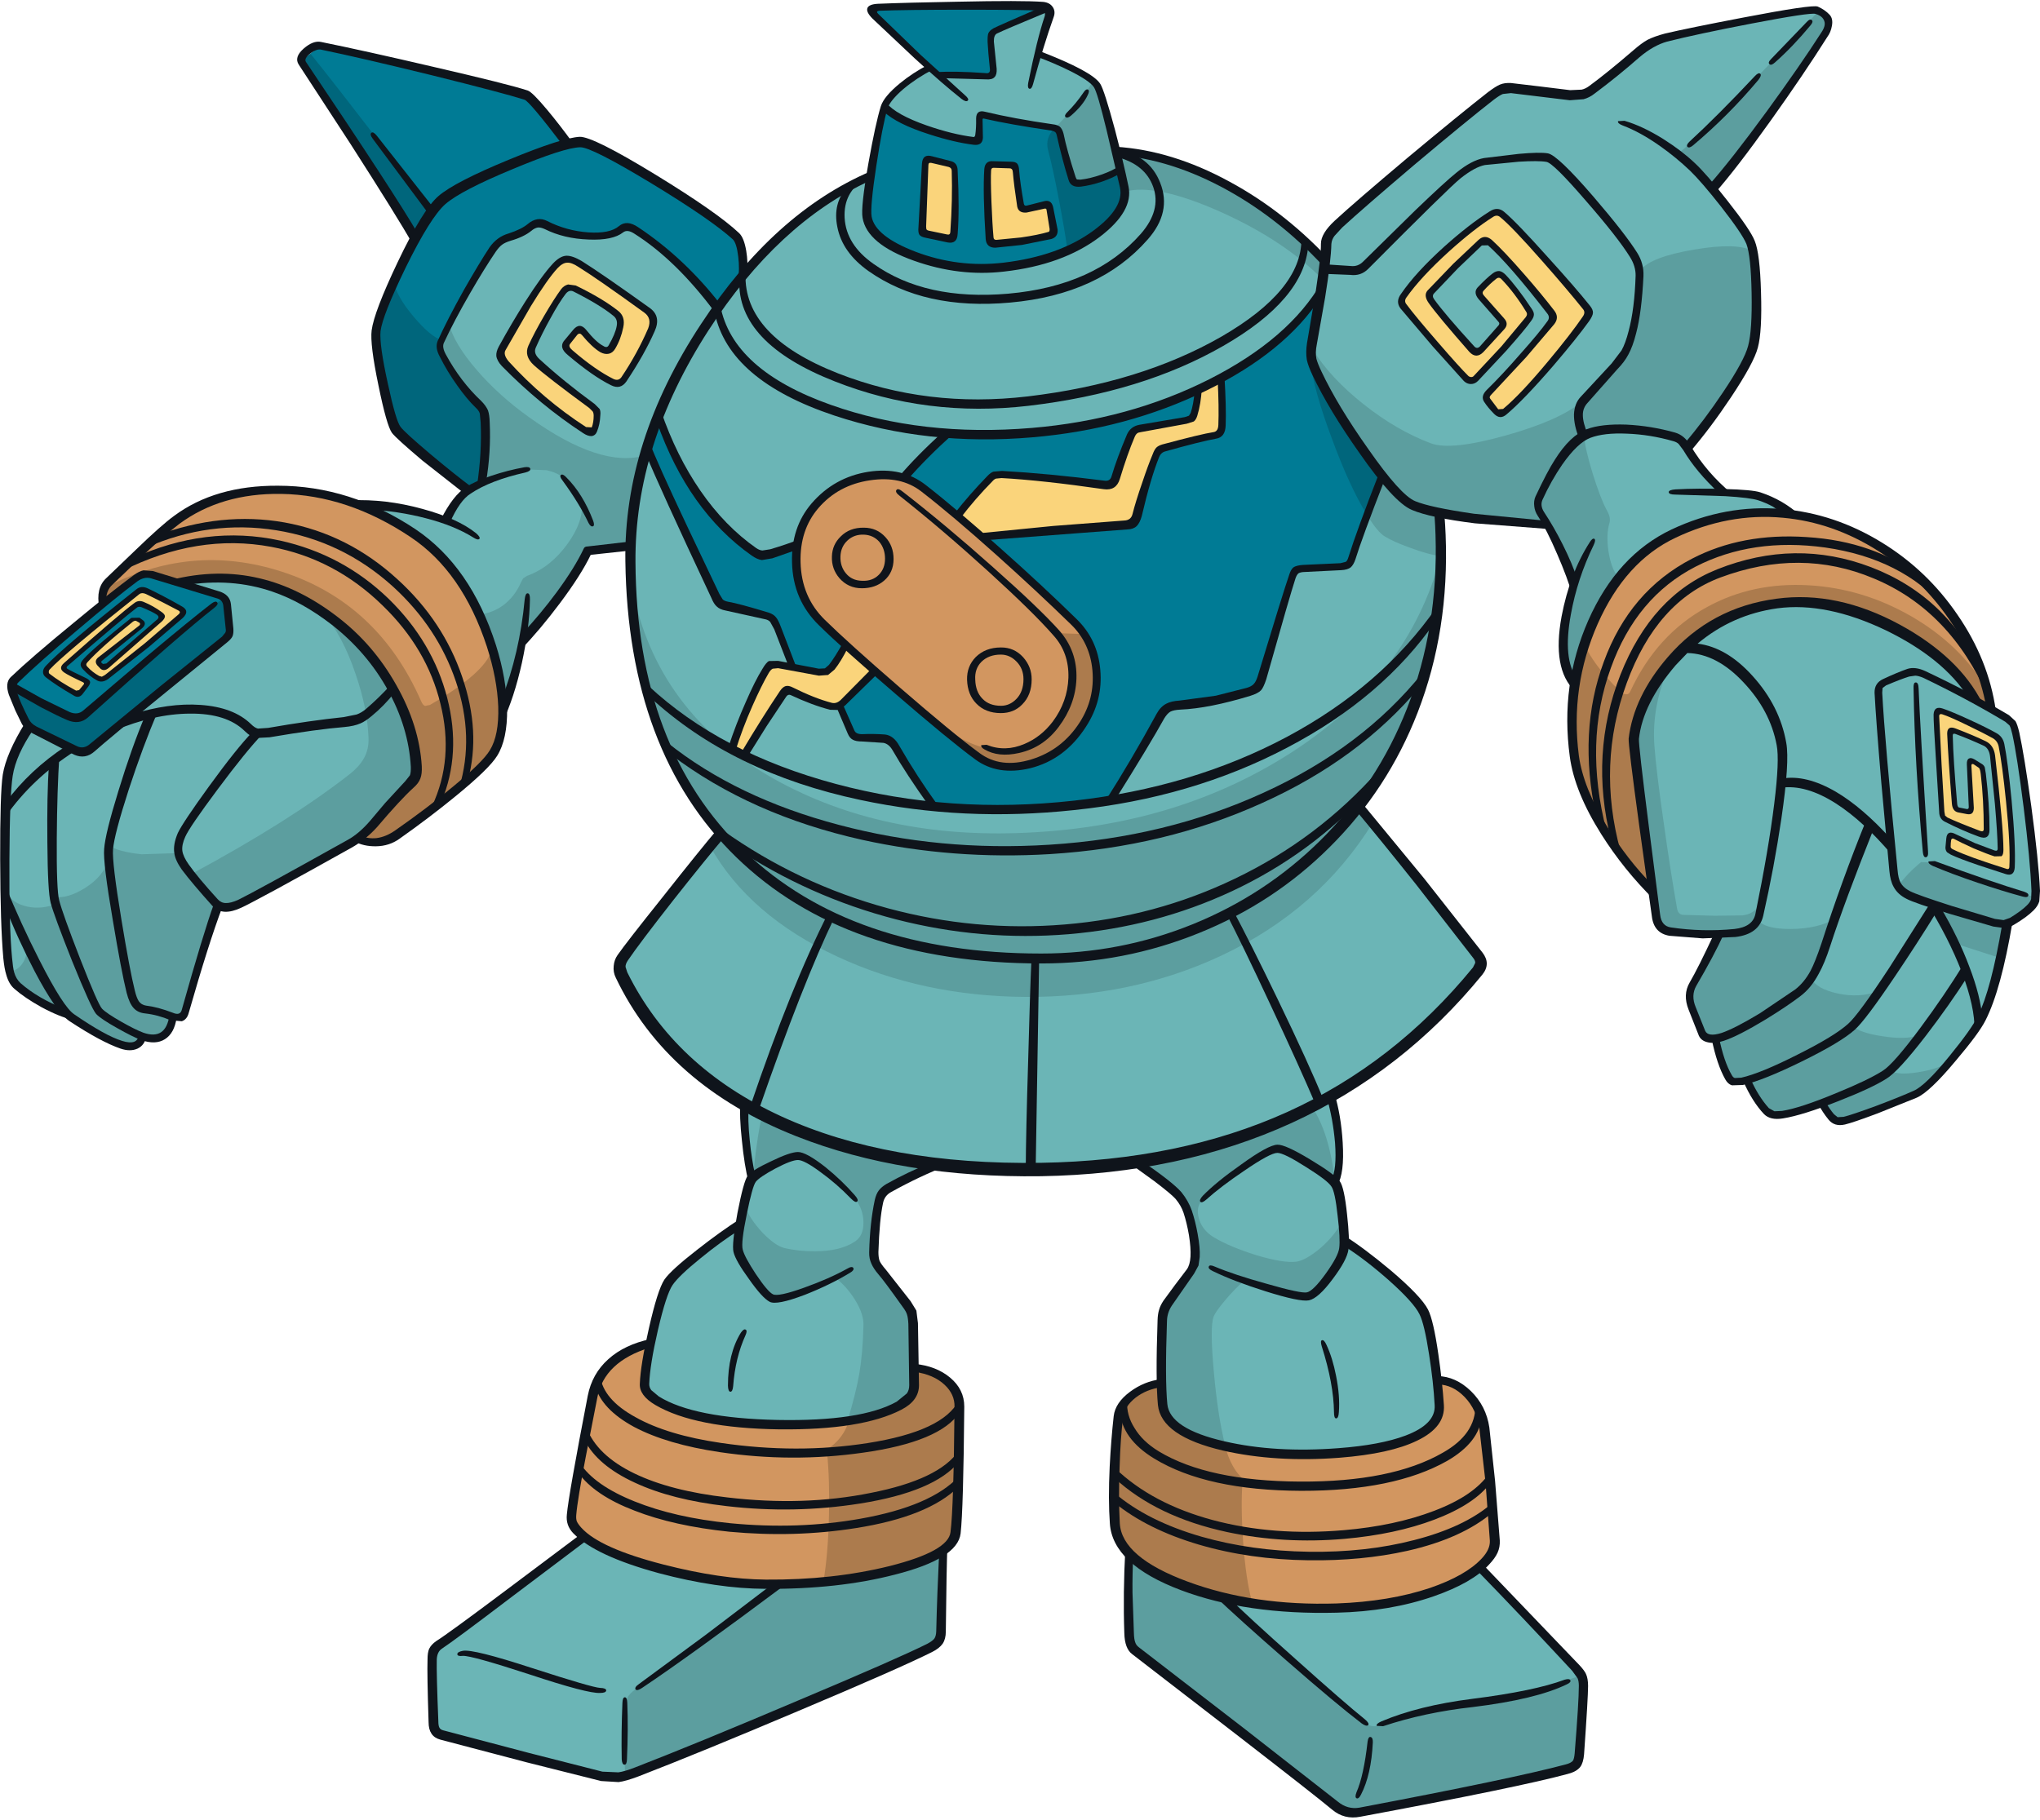 <?xml version='1.0' encoding='utf-8'?>
<svg xmlns="http://www.w3.org/2000/svg" version="1.1" width="586px" height="523px" viewBox="-0.1 -0.25 585.7 522.55"><g><path fill="#6bb5b6" d="M423.2 272.4 Q425.8 275.95 424.0 278.6 419.25 285.85 406.15 297.0 392.9 308.4 382.25 314.25 384.05 320.6 384.3 328.25 384.55 335.8 383.05 339.1 385.1 341.55 386.1 356.1 392.05 360.1 398.75 365.8 406.05 372.1 408.1 375.2 410.1 378.45 412.6 395.95 L424.9 449.65 439.3 464.75 451.4 477.7 Q453.2 479.75 453.9 481.65 454.6 483.35 454.6 485.6 454.6 494.15 453.45 503.25 453.2 505.3 451.85 506.45 450.7 507.4 448.2 508.05 440.65 510.2 391.75 519.8 L386.3 519.95 Q384.65 519.5 382.95 517.9 375.8 511.55 327.35 474.7 325.75 473.45 325.05 472.05 324.4 470.7 324.2 468.6 323.9 464.6 323.95 457.9 323.95 450.9 324.35 445.8 L333.35 396.9 Q333.35 382.95 333.85 377.6 334.1 375.15 337.55 370.4 L342.3 363.8 Q343.6 361.35 342.5 354.5 341.4 348.0 339.75 345.25 336.75 340.45 325.85 333.5 311.6 335.35 299.45 335.65 283.85 335.9 269.3 333.7 258.1 339.05 256.15 340.25 252.4 342.5 251.85 345.6 251.5 347.45 251.05 351.95 L250.7 357.9 Q250.5 361.7 252.45 364.1 L257.15 370.05 Q260.7 374.65 261.45 376.05 262.7 378.35 262.3 392.4 L270.55 444.65 270.3 467.45 Q270.3 471.3 266.15 473.3 252.05 480.4 181.35 508.9 176.75 510.75 172.4 509.65 157.3 506.1 128.1 498.45 126.1 497.95 125.3 496.5 124.5 495.35 124.3 493.0 123.7 483.35 123.7 477.4 123.7 475.35 124.45 474.0 125.1 472.85 126.9 471.35 L167.55 440.85 186.5 385.7 Q189.6 371.2 191.75 367.9 193.45 365.45 200.9 359.65 208.15 353.9 212.15 351.65 212.55 348.65 213.7 344.25 214.85 339.85 215.85 337.7 214.05 331.2 213.4 316.95 194.65 307.9 178.85 281.0 176.7 277.25 179.7 273.0 183.55 267.55 191.9 257.1 200.6 246.1 207.1 238.65 194.4 226.3 186.95 201.85 180.0 178.9 180.75 156.65 L168.75 157.85 Q166.15 163.6 159.85 171.8 154.35 178.9 150.0 183.15 149.35 187.75 147.55 193.55 145.9 199.05 144.15 202.75 L103.0 240.35 Q94.85 245.2 67.35 259.8 66.25 260.35 64.55 260.15 63.1 260.05 62.45 259.45 59.7 267.55 53.4 289.3 52.85 291.2 51.85 291.65 51.1 292.1 49.55 291.65 48.85 295.9 46.3 297.25 44.1 298.35 40.9 297.25 39.1 301.15 34.15 299.35 28.25 297.05 19.05 290.75 12.35 288.15 6.55 284.25 3.15 282.0 2.25 275.9 1.45 270.55 1.45 253.25 1.35 240.6 1.75 228.4 1.95 222.3 3.5 217.55 5.0 212.8 8.1 208.55 L51.3 167.0 103.15 144.85 Q108.45 144.25 116.75 145.95 123.25 147.2 128.0 149.0 128.8 146.2 131.7 143.0 134.85 139.5 138.05 138.35 138.55 135.45 138.9 129.5 L139.1 120.9 Q139.0 119.0 138.5 117.75 137.85 116.4 136.2 114.7 134.4 112.9 131.55 108.95 128.7 104.85 127.2 102.05 126.5 100.6 126.3 99.75 126.1 98.5 126.75 97.05 128.35 93.2 133.9 83.75 138.35 75.9 141.25 71.5 143.05 68.65 146.2 67.65 150.45 66.35 152.15 64.8 153.4 63.7 154.6 63.7 155.7 63.65 157.05 64.45 161.65 66.85 168.6 67.4 175.45 67.95 177.65 66.05 179.85 64.15 182.1 65.45 187.15 68.45 194.8 75.85 201.95 82.7 205.75 87.9 213.4 76.5 226.95 65.05 239.95 53.95 249.8 50.05 250.85 42.8 253.65 30.6 254.25 28.1 258.95 24.25 262.85 21.05 266.7 18.95 263.95 16.55 258.4 11.15 L251.65 4.5 Q249.0 2.0 252.45 1.75 259.6 1.35 275.65 1.2 290.85 1.15 298.25 1.4 300.5 1.5 301.1 2.35 301.65 3.15 301.05 4.8 299.95 7.95 297.9 15.0 301.45 16.1 306.95 18.95 312.85 21.9 314.6 23.7 315.45 24.5 317.4 31.65 L320.35 43.4 Q345.15 44.0 369.15 64.05 392.35 83.55 404.45 112.25 416.05 139.95 412.85 172.5 409.4 207.4 389.8 230.95 L406.45 251.35 423.2 272.4"/><path fill="#007b95" d="M64.65 183.15 L46.55 197.85 Q32.5 209.15 26.6 214.4 24.35 216.25 21.9 215.2 L10.05 209.2 Q8.1 208.25 7.35 206.6 4.85 201.55 3.8 198.75 L3.35 196.9 Q3.3 195.9 3.95 195.35 9.75 189.7 21.85 179.6 32.85 170.4 39.15 165.7 41.35 164.1 43.45 164.75 L62.7 170.5 Q65.0 171.35 65.2 173.25 L65.9 180.15 Q66.1 182.0 64.65 183.15"/><path fill="#007b95" d="M286.6 8.2 Q285.2 8.85 284.75 9.75 284.45 10.4 284.5 11.6 284.75 17.45 284.95 19.1 285.25 21.9 282.25 21.5 278.85 21.0 269.2 21.2 L260.25 12.9 251.65 4.5 Q250.5 3.35 250.75 2.55 251.05 1.85 252.45 1.75 260.75 1.15 277.7 1.15 295.45 1.1 300.55 1.8 L286.6 8.2"/><path fill="#007b95" d="M321.4 48.2 Q322.6 51.65 322.7 54.05 322.7 56.65 321.25 59.6 318.3 65.85 307.6 70.85 297.25 75.65 285.7 76.6 273.2 77.65 261.35 72.85 248.45 67.65 248.8 59.75 249.05 54.55 250.7 45.1 252.3 35.75 253.9 30.15 257.8 33.9 266.1 36.85 272.8 39.25 278.65 40.05 L280.4 40.0 Q281.05 39.7 281.15 38.85 L281.2 34.4 Q281.2 33.2 281.55 32.85 281.85 32.6 282.9 32.85 L291.55 34.6 301.75 36.3 Q303.75 36.65 304.5 39.1 L307.3 49.85 Q307.65 51.15 308.35 51.65 309.2 52.25 310.8 52.1 312.5 52.05 315.8 50.75 319.15 49.55 321.4 48.2"/><path fill="#fad47b" d="M274.1 49.1 L274.25 57.7 Q274.25 63.7 273.95 66.1 273.7 68.45 271.2 68.0 L266.2 67.0 Q264.8 66.7 264.8 64.6 264.8 61.35 265.5 47.0 265.55 45.05 267.7 45.5 L272.55 46.7 Q273.9 47.0 274.1 49.1"/><path fill="#fad47b" d="M283.6 48.6 Q283.65 46.8 285.5 46.9 L289.75 47.05 Q290.7 46.9 291.1 47.5 291.5 47.95 291.6 49.1 L292.7 57.55 Q293.05 59.7 294.95 59.7 296.65 59.6 299.25 58.7 L300.8 58.65 301.45 59.95 Q302.1 62.1 302.35 64.8 302.6 66.7 300.95 67.4 299.05 68.1 294.1 68.85 L286.4 69.55 Q285.15 69.5 284.7 69.1 284.2 68.75 284.05 67.6 283.8 65.25 283.65 58.8 283.45 52.05 283.6 48.6"/><path fill="#007b95" d="M379.1 83.8 Q378.05 92.2 376.8 96.9 375.7 100.8 377.8 106.2 379.85 111.3 386.45 121.5 391.55 129.3 396.75 136.35 394.0 143.25 388.4 158.85 L386.9 161.4 Q385.95 162.35 384.5 162.5 L374.55 162.8 Q371.65 163.05 370.7 166.35 L363.05 191.9 Q361.5 197.1 358.55 198.25 355.2 199.5 349.3 200.75 L338.9 202.3 Q336.55 202.45 335.2 203.25 333.7 204.05 332.7 205.95 328.8 213.05 318.75 229.55 306.05 231.6 291.5 231.9 L268.0 231.05 262.3 222.8 Q258.55 217.25 257.05 214.4 255.7 212.15 252.3 211.75 L247.4 211.5 Q245.2 211.5 244.0 209.15 L240.9 202.3 227.3 190.9 Q226.75 189.0 225.4 185.8 L223.15 180.25 Q222.55 178.7 221.8 177.9 220.9 176.95 219.3 176.4 L214.15 175.0 209.05 173.85 Q206.0 173.25 204.8 170.2 L196.3 151.6 185.95 129.25 Q186.75 125.25 188.8 118.55 193.05 132.15 203.0 144.9 212.05 156.6 218.65 158.95 220.7 159.75 228.6 156.2 L259.75 136.45 Q269.15 126.7 272.1 123.9 297.9 127.25 327.25 118.15 361.9 107.3 379.1 83.8"/><path fill="#007b95" d="M211.55 67.7 Q213.85 70.6 213.2 78.75 211.25 80.85 205.75 87.9 201.95 82.85 195.55 76.5 188.5 69.55 183.3 66.25 181.35 65.0 180.15 65.05 179.05 65.05 177.65 66.05 174.65 68.1 168.35 67.6 162.35 67.0 156.75 64.45 153.85 63.0 151.45 65.2 149.65 66.85 145.7 68.0 143.3 68.65 141.25 71.5 139.1 74.4 133.8 83.8 129.05 92.35 127.1 96.65 126.0 98.95 126.9 101.35 128.1 104.35 131.45 109.05 134.4 113.05 136.65 115.3 139.0 117.7 139.35 120.6 139.6 123.65 139.15 129.3 138.75 134.45 138.05 138.35 L134.5 140.2 Q129.85 136.95 123.3 131.7 115.9 125.65 113.75 123.0 111.6 120.4 109.5 108.5 107.5 97.4 107.9 94.0 108.15 91.45 112.0 82.65 115.55 74.7 119.0 68.15 109.95 52.45 86.45 17.25 89.4 14.45 92.15 12.75 99.05 13.85 123.25 19.65 148.2 25.6 151.2 27.1 153.45 28.15 157.45 33.25 L162.8 40.75 166.65 40.55 Q171.05 41.0 189.8 52.45 208.3 63.7 211.55 67.7"/><path fill="#fad47b" d="M145.1 104.05 Q143.1 101.9 144.3 99.85 L151.6 87.3 Q156.4 79.5 159.6 76.05 161.35 74.1 162.75 74.05 164.15 73.95 166.65 75.45 172.2 79.0 186.0 89.15 188.6 91.0 187.1 94.35 183.75 101.95 179.25 108.65 178.05 110.5 175.9 109.4 170.6 106.8 163.8 100.9 162.75 100.0 162.55 99.45 162.3 98.9 162.8 98.2 L165.35 95.05 Q166.55 93.65 167.85 95.15 170.8 98.7 172.95 99.9 174.75 101.05 175.7 99.35 177.25 96.7 177.95 93.45 L178.1 91.6 Q177.95 90.7 177.0 89.9 171.85 85.95 164.9 82.4 L163.4 82.35 Q162.55 82.6 162.05 83.3 160.05 85.85 157.2 90.85 154.5 95.7 152.8 99.4 152.0 101.45 154.15 103.65 158.6 107.6 170.15 116.35 L171.25 117.35 Q171.6 118.0 171.55 119.0 171.35 121.55 170.8 123.1 170.15 124.65 167.95 123.3 156.65 115.75 145.1 104.05"/><path fill="#fad47b" d="M39.5 169.7 Q40.5 168.8 42.1 169.55 L51.4 174.25 Q52.25 174.7 52.25 175.4 52.25 176.05 51.6 176.65 L42.0 184.9 30.45 194.05 29.4 194.65 28.2 194.4 Q25.8 193.1 24.1 191.25 23.3 190.45 24.45 189.3 26.9 186.6 38.05 177.7 L39.55 177.65 Q40.25 178.1 40.55 178.45 40.95 178.85 40.1 179.55 L28.55 189.0 Q28.0 189.5 28.4 190.3 L29.3 191.1 Q29.8 191.6 30.95 190.7 L45.85 177.65 Q46.85 176.6 45.95 175.95 43.05 174.0 40.75 173.15 L39.85 172.95 Q39.35 172.95 38.8 173.4 35.55 175.85 18.75 190.6 17.75 191.5 18.75 192.15 20.6 193.4 24.1 194.9 25.15 195.55 24.65 196.3 L23.2 198.3 Q22.3 199.2 21.4 198.55 14.9 194.85 13.55 193.6 12.6 192.8 13.75 191.5 19.25 185.55 39.5 169.7"/><path fill="#fad47b" d="M350.55 108.15 Q351.3 116.4 351.0 121.3 350.8 124.3 347.95 124.8 343.4 125.7 334.95 128.15 332.2 128.95 331.6 130.55 330.65 133.2 328.85 139.4 326.9 145.65 326.6 147.4 326.0 150.5 322.25 150.5 L281.8 153.8 275.15 147.55 Q283.3 137.35 285.4 136.2 L298.25 136.65 316.0 138.75 Q319.55 139.25 320.5 136.2 324.1 124.9 325.5 123.45 326.15 122.85 333.25 121.75 340.7 120.6 341.8 119.95 343.3 119.05 343.8 111.45 L350.55 108.15"/><path fill="#fad47b" d="M221.55 190.45 L223.85 190.55 234.5 192.5 Q236.15 192.9 237.05 192.5 237.95 192.2 239.0 190.9 240.65 188.85 242.65 184.75 L251.05 192.2 Q248.9 195.0 244.85 198.75 240.8 202.4 239.7 202.55 238.7 202.75 233.65 201.0 229.0 199.4 227.45 198.55 226.3 197.9 225.8 198.15 L224.75 199.05 Q223.55 200.15 219.5 206.6 215.7 212.6 213.5 216.7 L210.2 214.65 Q211.55 209.55 215.0 201.85 217.75 195.55 219.8 192.05 220.5 190.8 221.55 190.45"/><path fill="#d29660" d="M265.25 139.85 Q273.95 146.65 286.95 158.2 298.4 168.45 308.45 178.2 314.2 183.85 314.85 192.6 315.45 200.95 311.05 207.75 305.6 216.2 296.2 218.9 287.0 221.45 280.7 216.85 273.25 211.3 257.85 198.05 242.85 185.1 236.1 178.45 229.35 171.85 229.0 161.4 228.6 151.4 234.05 144.95 240.2 137.8 250.1 136.5 259.4 135.3 265.25 139.85"/><path fill="#d29660" d="M96.45 178.15 Q86.5 170.25 75.15 167.15 62.9 163.95 51.3 167.0 L43.8 164.85 Q41.35 164.2 39.15 165.7 36.2 167.7 29.6 172.95 29.45 171.2 30.0 169.35 30.55 167.3 31.8 165.95 33.75 163.7 39.3 158.55 44.8 153.3 48.15 150.55 60.7 140.2 80.3 140.3 101.9 140.35 120.35 153.95 133.95 163.95 141.15 185.6 148.6 208.05 139.9 217.95 136.7 221.55 128.3 228.4 121.45 234.0 114.55 239.0 111.6 241.1 108.35 241.5 105.05 241.8 103.0 240.35 L105.45 238.15 108.1 235.15 Q109.35 233.35 112.3 230.15 115.2 227.0 117.2 225.25 118.95 223.7 119.45 222.05 119.75 220.8 119.5 218.6 118.55 207.3 112.25 196.45 106.15 185.9 96.45 178.15"/><path fill="#d29660" d="M167.55 440.85 Q165.2 439.35 164.35 437.35 163.65 435.6 164.05 432.9 164.75 427.65 166.35 418.85 168.2 408.8 169.9 401.45 171.5 394.3 176.45 390.25 179.95 387.3 186.65 385.1 185.8 389.15 185.15 394.85 184.75 399.35 186.75 400.65 197.35 408.0 220.7 408.7 243.35 409.45 258.1 403.55 263.3 401.4 262.3 392.4 268.4 392.95 272.1 396.55 275.3 399.65 275.5 403.85 275.65 407.2 275.2 420.65 L274.55 436.95 Q274.4 440.05 273.45 441.75 272.55 443.3 270.55 444.65 263.4 449.35 250.3 452.0 237.35 454.6 222.4 454.5 187.6 454.2 167.55 440.85"/><path fill="#d29660" d="M420.85 399.6 Q424.9 403.35 425.6 407.25 426.5 412.25 427.6 423.75 L429.0 440.05 Q429.35 445.35 425.8 448.65 419.7 454.5 408.05 457.95 396.55 461.4 382.5 461.75 350.6 462.55 327.8 448.75 320.8 444.55 320.0 435.75 319.6 432.3 320.0 423.05 L320.65 408.7 Q320.9 403.4 325.05 400.05 328.65 397.1 333.35 396.9 333.45 401.85 334.05 404.05 334.95 407.2 337.45 408.9 346.85 415.7 369.2 417.05 393.2 418.5 408.35 410.95 414.95 407.75 412.6 395.95 416.65 395.7 420.85 399.6"/><path fill="#00667c" d="M321.65 48.6 L322.55 52.6 Q323.65 58.0 317.85 63.9 313.0 69.0 306.4 71.7 305.65 66.05 303.9 56.9 302.15 47.75 300.8 42.75 299.9 39.2 302.7 36.5 304.0 37.15 304.4 38.65 306.4 47.0 307.6 50.3 308.45 52.5 311.0 52.1 L316.0 50.85 Q319.1 49.8 321.65 48.6"/><path fill="#5c9e9f" d="M313.65 22.85 Q315.55 24.5 316.15 26.55 319.9 40.8 321.65 48.6 319.1 49.8 316.0 50.85 L311.0 52.1 Q308.45 52.5 307.6 50.3 306.4 47.0 304.4 38.65 304.0 37.15 302.7 36.5 L308.25 30.6 Q312.05 26.1 313.65 22.85"/><path fill="#5c9e9f" d="M322.85 54.7 Q322.3 50.1 320.25 43.05 333.45 42.75 352.65 53.15 371.15 63.3 380.55 75.15 L380.05 80.3 Q368.75 68.75 350.2 60.45 331.75 52.25 322.85 54.7"/><path fill="#5c9e9f" d="M297.4 238.65 Q339.25 236.15 371.0 215.55 405.8 192.95 414.2 156.7 414.0 181.95 405.2 203.8 396.65 225.2 380.9 241.1 347.95 274.4 297.25 274.9 247.75 275.45 216.6 248.3 184.4 220.25 181.9 170.85 189.7 206.0 224.05 224.4 255.55 241.25 297.4 238.65"/><path fill="#00667c" d="M376.15 103.65 Q380.0 111.4 385.55 120.2 391.35 129.25 397.0 136.1 394.6 141.8 392.45 147.65 387.3 139.3 382.25 125.5 377.1 111.75 376.15 103.65"/><path fill="#5c9e9f" d="M397.55 153.75 Q395.45 152.55 392.45 147.65 394.6 141.8 397.0 136.1 401.35 141.5 404.75 144.45 406.45 145.85 408.95 146.4 L413.1 146.9 Q413.5 148.9 413.6 153.05 L413.75 159.4 Q410.0 158.95 404.7 156.95 399.95 155.25 397.55 153.75"/><path fill="#5c9e9f" d="M389.55 230.65 L394.15 235.75 Q378.65 260.95 350.45 274.15 324.75 286.15 294.2 285.95 264.75 285.75 240.35 274.4 215.0 262.65 203.75 242.7 L207.1 238.65 Q222.05 256.45 247.1 266.05 271.15 275.3 298.35 274.75 326.2 274.15 349.65 263.35 374.85 251.75 389.55 230.65"/><path fill="#5c9e9f" d="M253.2 342.2 Q252.15 343.65 251.4 349.95 250.75 355.05 250.75 358.2 250.75 360.6 251.05 361.75 251.4 363.05 252.45 364.2 L256.6 369.3 260.5 374.7 Q261.9 376.85 261.9 380.55 L262.15 388.4 262.55 396.4 Q262.7 398.9 261.2 400.95 259.75 402.8 257.3 403.8 L250.85 405.85 243.3 407.45 Q245.65 399.75 246.65 393.95 247.6 388.2 247.8 380.5 248.0 377.15 245.35 372.9 242.9 369.0 239.65 366.55 233.85 369.5 229.25 371.25 223.55 373.3 221.8 372.65 220.0 372.0 215.9 366.05 212.0 360.35 211.6 358.4 211.35 356.8 212.05 352.75 212.75 349.05 213.7 345.95 215.2 349.8 218.9 353.75 222.5 357.4 225.0 358.05 229.2 359.05 233.95 359.0 241.1 359.0 245.3 356.25 247.9 354.55 247.8 350.65 247.75 347.0 245.5 344.05 242.6 340.3 237.2 336.15 231.6 331.85 229.35 331.8 227.75 331.7 223.55 333.6 219.1 335.45 216.3 337.5 216.35 333.85 217.2 328.25 217.95 322.85 218.8 319.6 228.75 324.7 244.0 328.95 257.6 332.75 268.35 334.05 263.65 336.0 259.4 338.2 254.0 340.95 253.2 342.2"/><path fill="#5c9e9f" d="M179.25 498.75 L179.4 489.9 Q179.4 488.05 180.35 486.7 181.2 485.5 183.25 484.15 L203.45 469.45 222.85 454.6 Q236.9 454.1 247.9 452.3 263.85 449.75 270.65 445.0 L270.2 466.6 Q270.2 470.95 266.35 473.05 258.5 477.25 224.5 491.3 195.3 503.5 179.4 509.6 179.2 506.35 179.25 498.75"/><path fill="#ac7b4d" d="M261.5 412.65 Q270.9 409.3 275.3 404.35 275.45 409.95 275.2 420.45 274.95 431.9 274.5 437.75 274.15 442.2 269.85 445.3 265.8 448.05 254.8 450.7 244.45 453.15 236.35 453.65 237.65 445.9 237.9 435.05 238.15 424.75 237.35 416.7 251.0 416.3 261.5 412.65"/><path fill="#ac7b4d" d="M262.5 392.4 Q268.5 393.25 272.0 396.4 275.4 399.5 275.45 404.05 270.95 409.95 258.05 413.4 247.1 416.35 235.55 416.5 238.25 415.8 240.6 413.15 242.9 410.5 243.6 407.55 249.2 406.8 257.75 403.4 260.75 402.2 261.8 399.5 262.75 397.05 262.5 392.4"/><path fill="#5c9e9f" d="M345.0 344.4 Q343.2 346.35 344.1 349.55 345.1 353.15 348.75 355.2 353.1 357.75 360.5 360.1 368.35 362.45 372.05 362.0 374.85 361.6 379.05 358.05 383.4 354.25 385.4 350.0 386.15 354.05 386.1 356.15 385.9 359.75 382.0 365.35 378.2 370.95 375.55 371.65 373.3 372.25 366.65 370.6 361.05 369.15 357.15 367.45 354.4 369.75 351.5 373.25 348.75 376.55 348.3 377.9 347.25 380.95 348.4 393.6 349.55 406.55 351.75 415.15 334.3 410.7 333.7 401.45 333.2 394.35 333.7 379.95 333.8 376.9 334.8 374.6 335.7 372.55 337.9 369.7 L341.6 364.55 Q343.35 361.7 343.15 359.3 342.9 355.8 342.0 351.55 340.7 345.65 339.0 343.8 336.95 341.55 332.55 338.15 328.05 334.65 325.45 333.4 336.6 332.35 352.4 327.4 367.9 322.45 376.45 317.35 381.55 324.8 383.15 338.75 379.1 335.7 373.75 332.7 368.05 329.45 366.5 329.65 364.2 329.9 356.45 335.2 348.6 340.55 345.0 344.4"/><path fill="#ac7b4d" d="M334.35 403.95 Q335.3 407.25 337.4 408.8 342.15 412.45 351.75 415.15 352.35 417.95 353.85 420.65 355.75 424.0 358.35 425.6 344.3 424.0 334.95 419.3 323.0 413.2 322.25 403.35 324.2 400.85 327.05 399.15 330.25 397.3 333.65 397.05 333.4 400.9 334.35 403.95"/><path fill="#ac7b4d" d="M356.65 425.1 Q356.1 431.95 356.8 442.2 357.6 453.5 359.4 459.75 350.4 458.7 340.9 455.2 330.5 451.4 325.4 446.6 319.9 441.5 319.9 434.85 319.9 427.0 320.3 419.0 320.9 406.5 322.1 403.0 322.25 411.8 333.15 418.15 343.0 423.95 356.65 425.1"/><path fill="#5c9e9f" d="M425.8 488.25 Q431.25 487.7 439.2 485.8 447.0 483.85 449.15 482.65 451.4 481.45 452.75 481.3 454.25 481.25 454.45 482.4 454.7 484.2 454.25 492.75 L453.55 503.2 Q453.2 506.95 448.8 508.0 L419.7 514.25 391.75 519.95 Q388.65 520.6 386.65 519.95 385.1 519.5 382.7 517.55 330.65 477.15 327.1 474.55 324.1 472.45 323.9 468.3 323.7 464.0 323.75 457.25 323.85 449.8 324.15 445.6 328.15 449.6 336.55 453.5 344.9 457.45 351.6 458.5 356.7 463.7 372.4 477.6 L391.4 494.15 Q393.6 496.15 396.5 494.95 401.7 493.0 409.1 491.2 417.9 489.0 425.8 488.25"/><path fill="#ac7b4d" d="M311.05 181.75 Q315.5 188.15 314.65 196.45 313.9 204.0 309.35 209.6 303.15 217.15 294.75 219.3 286.55 221.25 280.9 217.15 274.6 212.4 270.05 208.25 282.1 216.6 291.35 215.0 299.15 213.7 304.25 205.55 308.2 199.45 307.6 192.0 307.15 185.15 303.6 181.5 L311.05 181.75"/><path fill="#00667c" d="M123.7 60.45 L119.2 68.35 Q114.45 60.2 102.65 41.85 91.65 24.85 86.25 17.0 L89.1 15.15 Q96.6 24.5 106.5 37.4 117.15 51.35 123.7 60.45"/><path fill="#00667c" d="M118.65 90.6 Q123.5 96.35 126.65 97.3 125.75 99.75 127.15 102.05 132.3 110.75 136.0 114.5 138.05 116.5 138.75 118.35 139.2 119.55 139.25 121.5 L138.95 129.25 138.0 138.55 Q135.25 139.85 134.35 140.55 L122.6 131.1 Q114.9 124.65 113.65 122.85 112.05 120.45 109.75 109.1 107.4 97.6 107.95 94.25 108.85 89.45 112.9 80.3 113.65 84.7 118.65 90.6"/><path fill="#5c9e9f" d="M126.25 99.4 Q126.1 98.45 126.65 97.3 L128.7 92.45 Q130.3 98.45 136.85 106.0 143.2 113.35 151.9 119.55 172.5 134.3 185.2 130.4 183.7 135.15 182.25 144.25 180.8 153.3 181.05 156.4 L174.75 157.3 168.9 157.8 Q165.5 163.6 159.75 171.55 153.6 179.9 149.65 183.8 147.75 194.6 144.2 201.9 143.7 195.35 141.9 188.4 140.05 181.4 137.35 176.1 141.05 175.85 144.3 173.55 147.75 170.95 149.5 166.85 L150.1 165.75 151.2 165.05 Q157.95 162.6 162.8 155.9 167.4 149.55 166.95 144.25 164.75 140.3 161.65 136.95 160.3 135.55 156.9 134.7 L150.95 134.45 Q143.2 136.25 138.45 138.3 138.9 134.9 139.15 128.8 139.35 122.9 139.1 120.9 L138.55 117.7 Q138.1 116.3 136.75 115.2 135.1 113.9 131.75 109.3 128.15 104.4 126.9 101.4 126.3 100.1 126.25 99.4"/><path fill="#ac7b4d" d="M70.75 166.55 Q60.25 164.75 51.2 167.0 48.9 166.15 44.3 164.95 41.0 164.1 39.05 165.65 L34.35 169.15 29.65 172.9 Q29.35 172.05 29.3 170.85 29.3 169.55 29.6 168.7 54.5 155.3 80.85 163.85 108.4 172.75 120.8 201.0 121.3 202.2 121.95 202.4 L123.35 202.1 Q139.1 192.95 141.05 186.45 143.75 193.7 144.3 202.2 144.85 212.95 140.55 217.35 135.8 222.35 127.45 229.1 120.55 234.75 114.8 238.75 112.05 240.7 108.85 241.25 105.65 241.75 102.8 240.6 105.45 238.45 110.4 232.75 L117.0 225.1 Q118.05 224.1 118.75 222.15 119.55 220.05 119.3 218.3 114.5 188.6 91.45 174.35 81.75 168.4 70.75 166.55"/><path fill="#00667c" d="M63.4 184.25 L27.15 213.75 24.25 215.7 Q23.0 216.05 21.0 215.1 9.6 209.65 8.15 208.3 7.2 207.4 5.4 203.15 3.6 198.85 3.35 196.75 L12.35 201.65 Q17.2 204.2 19.35 205.15 21.15 206.0 22.15 205.95 23.65 205.85 25.35 204.2 30.1 199.6 43.25 188.3 59.1 174.6 64.4 171.35 64.85 172.45 65.3 175.2 L65.75 179.6 Q65.75 181.4 65.3 182.25 64.9 183.1 63.4 184.25"/><path fill="#5c9e9f" d="M103.8 239.8 Q102.3 241.3 86.5 249.9 71.25 258.25 68.4 259.4 63.95 261.2 61.1 258.3 57.3 254.25 54.7 250.75 82.85 235.6 100.15 222.1 103.1 219.8 104.45 217.3 105.85 214.75 105.7 211.5 105.4 203.15 102.05 193.4 98.35 182.25 92.4 175.25 104.85 183.45 112.05 196.3 117.9 206.75 119.3 218.3 119.85 222.6 116.3 225.9 115.35 226.85 110.15 232.75 L103.8 239.8"/><path fill="#5c9e9f" d="M51.15 244.65 Q51.15 246.25 55.25 251.45 58.6 255.65 62.4 259.6 60.1 266.3 53.35 289.35 52.85 290.95 51.8 291.6 L49.25 291.65 Q45.45 290.05 42.65 289.85 41.2 289.75 39.85 288.8 38.4 287.7 38.0 286.15 36.4 279.95 33.9 263.95 31.2 247.35 31.25 242.5 33.75 244.25 40.55 245.0 L51.15 244.65"/><path fill="#5c9e9f" d="M37.7 285.0 Q38.65 287.95 40.0 288.9 40.7 289.4 42.45 289.55 L45.85 290.3 Q48.1 290.95 49.75 291.75 49.0 295.25 46.55 296.95 44.05 298.6 41.0 297.4 37.45 295.95 33.65 293.85 29.2 291.4 28.3 290.0 27.05 288.0 22.3 275.65 18.45 265.6 15.5 257.25 19.35 257.8 24.35 254.65 29.8 251.2 31.05 246.35 31.95 254.05 34.3 267.65 36.65 281.8 37.7 285.0"/><path fill="#5c9e9f" d="M1.35 255.55 Q3.2 259.05 7.85 260.05 11.95 260.85 16.0 259.25 17.3 263.95 21.75 275.45 26.65 288.0 28.3 290.0 29.15 290.95 33.95 293.7 38.65 296.4 41.0 297.4 39.8 299.2 38.5 299.8 37.0 300.55 34.9 299.8 32.4 299.0 27.3 296.1 21.65 292.95 19.65 290.95 16.05 287.35 10.15 275.95 4.25 264.5 1.35 255.55"/><path fill="#5c9e9f" d="M2.7 278.65 Q4.95 278.4 6.35 276.35 7.9 274.1 7.5 270.95 9.3 275.05 12.45 280.55 15.85 286.65 18.75 290.4 12.45 287.8 9.15 285.75 3.5 282.3 2.7 278.65"/><path fill="#0f141b" d="M296.5 23.8 Q296.1 25.3 295.45 25.15 294.85 24.95 295.1 23.5 297.65 10.8 299.85 4.3 300.2 2.9 299.0 2.75 294.65 2.45 277.5 2.45 260.05 2.45 252.3 2.75 251.25 2.9 252.05 3.65 L264.2 15.4 276.9 26.95 Q278.25 28.1 277.75 28.55 277.25 29.05 275.95 28.05 270.75 23.95 262.55 16.45 L250.4 5.0 Q248.5 3.1 248.95 1.95 249.4 0.9 251.85 0.75 260.25 0.4 274.85 0.15 293.35 -0.25 299.4 0.2 301.35 0.4 302.2 1.75 303.0 3.0 302.4 4.6 299.45 12.9 296.5 23.8"/><path fill="#0f141b" d="M301.1 2.9 Q288.1 8.3 286.1 9.3 285.2 9.8 285.25 11.6 L286.05 19.4 Q286.15 21.1 285.45 21.8 284.75 22.6 282.95 22.45 L270.25 22.1 268.6 20.4 Q273.65 20.0 282.85 20.65 284.3 20.9 284.1 19.4 283.6 14.65 283.45 11.8 283.4 9.9 283.65 9.25 284.0 8.4 285.2 7.75 286.55 7.05 299.7 1.35 L301.1 2.9"/><path fill="#0f141b" d="M314.0 24.75 Q312.8 22.85 306.85 19.9 302.25 17.65 297.85 16.05 L298.3 14.3 Q313.55 20.15 315.8 23.75 316.95 25.55 320.0 36.85 322.5 46.45 323.9 53.2 325.4 60.25 315.7 67.65 305.05 75.75 288.15 77.65 275.3 79.15 262.35 74.55 248.8 69.75 247.55 62.2 247.0 59.25 249.2 46.7 251.25 35.15 252.8 30.15 253.7 27.35 258.25 23.6 262.1 20.45 266.45 18.25 L267.7 19.65 Q263.0 22.1 259.3 25.2 255.45 28.5 254.7 30.85 253.25 35.75 251.5 47.25 249.7 59.05 250.15 61.85 251.15 67.5 262.75 71.95 275.0 76.6 287.95 75.1 304.0 73.2 313.95 65.8 322.7 59.3 321.45 53.5 L317.65 37.2 Q315.0 26.3 314.0 24.75"/><path fill="#0f141b" d="M312.2 26.95 Q310.85 29.9 307.35 32.9 306.4 33.7 305.85 33.3 305.35 32.85 306.3 31.9 308.8 29.45 311.0 26.2 311.7 25.1 312.3 25.4 312.8 25.75 312.2 26.95"/><path fill="#0f141b" d="M316.35 51.8 Q313.1 52.9 310.25 53.25 307.35 53.6 306.7 51.35 304.85 45.45 303.3 38.5 303.15 37.8 302.8 37.55 302.45 37.3 301.7 37.15 289.75 35.4 282.55 33.75 282.0 33.55 282.0 34.0 L282.1 39.25 Q281.95 41.5 279.55 41.25 273.8 40.55 266.6 38.2 257.35 35.25 253.55 31.65 L254.35 29.2 Q257.15 32.6 266.0 35.7 273.35 38.25 279.35 39.0 279.75 39.1 279.9 38.45 280.2 36.45 280.15 33.75 280.15 31.1 282.7 31.75 291.0 33.75 302.15 35.35 303.5 35.5 304.2 36.05 304.9 36.7 305.25 38.05 306.2 42.75 308.7 50.45 308.9 51.1 309.15 51.2 L310.1 51.25 Q312.85 50.95 316.15 49.8 319.4 48.65 321.2 47.35 L321.65 49.35 Q319.65 50.65 316.35 51.8"/><path fill="#0f141b" d="M284.55 57.65 Q284.8 64.0 285.15 67.85 285.2 68.55 285.95 68.55 L293.05 67.85 Q297.95 67.15 300.95 66.25 301.3 66.15 301.25 65.4 L300.35 59.8 Q300.2 59.45 299.7 59.6 L294.65 60.7 Q292.35 60.9 291.95 59.0 291.0 52.75 290.7 49.15 290.65 48.0 289.75 48.0 L285.15 47.85 Q284.45 47.85 284.45 48.7 284.3 51.1 284.55 57.65 M285.05 45.95 L290.15 46.1 Q291.45 46.1 291.95 46.65 292.45 47.25 292.5 48.6 292.8 52.3 293.85 58.15 294.0 58.9 294.7 58.7 L299.45 57.5 Q301.7 56.8 302.25 59.1 L303.55 65.6 Q303.7 67.7 301.75 68.3 L293.3 70.0 285.65 70.8 Q283.1 70.8 282.9 68.3 282.05 55.0 282.5 48.25 282.7 45.75 285.05 45.95"/><path fill="#0f141b" d="M274.85 48.7 Q275.4 59.8 274.85 66.85 274.7 69.75 272.05 69.3 L265.7 67.95 Q264.3 67.7 263.85 67.05 263.45 66.4 263.6 64.9 L264.6 46.65 Q264.8 43.75 267.55 44.55 L272.8 45.9 Q274.85 46.35 274.85 48.7 M266.45 47.05 L265.8 64.7 Q265.8 65.4 265.95 65.6 266.1 65.8 266.55 65.9 L271.85 67.0 Q272.7 67.2 272.75 66.25 273.4 57.05 273.15 48.75 273.15 47.85 272.25 47.6 L267.35 46.45 Q266.45 46.25 266.45 47.05"/><path fill="#0f141b" d="M352.85 51.8 Q369.35 60.7 382.9 75.65 413.25 109.15 414.95 153.25 416.05 180.65 406.95 204.2 398.35 226.4 381.65 242.95 365.55 259.0 344.05 267.65 322.55 276.35 298.95 276.35 242.65 276.35 211.25 245.8 180.2 215.5 179.45 160.9 178.95 126.4 201.15 92.75 222.1 60.75 249.9 48.85 L249.6 51.6 Q223.3 63.65 203.3 94.55 182.1 127.4 182.35 161.1 182.65 214.45 213.65 244.1 244.4 273.5 298.85 273.5 321.55 273.5 342.3 265.1 363.15 256.65 378.95 241.05 395.35 224.8 403.85 203.15 412.9 180.05 412.05 153.3 410.8 110.75 381.4 77.8 368.3 63.15 352.35 54.3 336.2 45.35 320.55 44.2 L320.2 41.8 Q336.35 42.8 352.85 51.8"/><path fill="#0f141b" d="M320.25 42.6 Q329.8 44.0 333.0 52.15 336.35 60.6 329.4 68.45 315.55 84.25 289.95 86.55 265.3 88.8 249.25 77.5 241.7 72.15 240.3 64.8 238.95 58.1 243.05 53.5 L248.35 51.0 Q242.0 54.8 242.4 62.25 242.85 69.95 250.7 75.45 265.65 86.05 289.35 84.0 314.25 81.8 327.45 66.8 333.35 60.0 331.0 53.35 328.7 46.85 320.55 44.75 L320.25 42.6"/><path fill="#0f141b" d="M375.5 70.2 Q374.35 85.65 351.1 99.0 327.9 112.35 295.2 116.2 266.0 119.6 239.6 109.2 211.55 98.2 212.15 80.1 L213.95 78.3 Q213.35 96.25 240.55 106.9 266.1 116.9 295.0 113.5 327.35 109.65 350.55 96.35 373.55 83.05 373.55 68.4 L375.5 70.2"/><path fill="#0f141b" d="M379.05 85.1 Q368.9 100.75 346.3 111.8 323.45 122.95 296.3 125.25 266.15 127.85 239.45 119.0 209.15 108.9 205.1 89.5 L206.7 87.4 Q210.2 105.95 238.5 115.95 264.65 125.2 296.2 122.55 324.05 120.2 347.05 108.6 370.05 96.95 379.4 80.65 L379.05 85.1"/><path fill="#0f141b" d="M308.2 229.6 Q342.0 225.85 369.35 211.3 396.65 196.7 412.4 174.0 L412.15 177.95 Q396.85 200.05 369.4 214.4 342.0 228.8 308.3 232.3 276.5 235.7 246.95 229.4 210.1 221.6 186.55 199.9 L186.0 196.55 Q206.8 215.95 239.9 224.8 272.6 233.55 308.2 229.6"/><path fill="#0f141b" d="M301.2 242.25 Q334.6 240.15 362.6 227.35 391.05 214.4 408.35 192.85 L407.65 196.8 Q390.15 217.75 362.2 230.3 334.4 242.9 301.3 244.95 273.6 246.6 247.45 240.85 215.45 233.7 192.65 216.45 L191.55 212.95 Q211.4 228.8 240.75 236.55 269.65 244.25 301.2 242.25"/><path fill="#0f141b" d="M393.1 226.6 Q376.45 244.9 353.6 255.6 331.65 265.85 306.65 267.95 281.75 270.0 257.2 263.7 232.05 257.2 210.55 242.85 L207.4 238.1 Q229.05 253.5 254.8 260.5 279.95 267.3 305.65 265.15 331.6 263.0 354.45 252.0 378.25 240.6 395.7 220.9 L393.1 226.6"/><path fill="#0f141b" d="M308.95 177.4 Q315.05 183.3 315.8 192.0 316.6 200.8 311.7 208.35 305.6 217.85 295.6 220.3 286.35 222.5 279.9 217.75 272.35 212.2 256.85 198.8 241.7 185.8 235.1 179.3 227.55 172.0 227.3 161.2 227.0 151.15 232.9 144.25 239.4 136.7 249.2 135.15 258.9 133.65 265.7 138.95 274.5 145.8 287.45 157.4 299.15 167.8 308.95 177.4 M264.35 140.75 Q258.5 136.25 249.65 137.6 240.55 138.95 234.85 145.6 229.5 151.85 229.75 161.15 230.0 171.1 236.7 177.65 243.25 184.1 258.25 197.1 273.65 210.45 281.1 215.9 287.2 220.45 296.0 217.75 304.8 215.05 309.9 207.1 314.25 200.3 313.55 192.25 312.85 184.3 307.4 179.0 297.65 169.5 286.05 159.1 273.15 147.55 264.35 140.75"/><path fill="#0f141b" d="M247.9 151.2 Q251.65 151.2 254.1 153.9 256.45 156.45 256.45 160.2 256.45 164.05 253.75 166.4 251.2 168.6 247.35 168.6 243.45 168.6 240.9 165.7 238.6 163.0 238.75 159.45 238.85 156.05 241.3 153.7 243.85 151.15 247.9 151.2 M243.25 154.85 Q241.3 156.65 241.2 159.45 241.1 162.35 242.8 164.35 244.5 166.4 247.4 166.45 250.35 166.6 252.2 164.75 254.0 162.95 254.0 160.1 254.0 157.25 252.35 155.25 250.6 153.3 247.9 153.2 245.15 153.1 243.25 154.85"/><path fill="#0f141b" d="M293.65 188.4 Q296.1 191.15 296.1 194.75 296.1 199.25 293.4 201.95 291.0 204.45 287.25 204.45 282.85 204.45 280.2 201.7 277.7 199.15 277.55 194.9 277.45 191.0 280.05 188.35 282.85 185.6 287.25 185.6 291.05 185.55 293.65 188.4 M287.25 187.65 Q283.75 187.65 281.65 189.75 279.7 191.75 279.9 194.85 280.0 198.35 282.0 200.35 283.9 202.35 287.3 202.35 289.8 202.35 291.7 200.4 293.75 198.3 293.75 194.7 293.75 191.7 291.75 189.65 289.8 187.65 287.25 187.65"/><path fill="#0f141b" d="M303.95 180.65 Q309.25 186.6 308.95 194.7 308.65 202.0 303.9 208.35 299.45 214.35 292.5 215.9 286.55 217.25 282.5 214.85 281.4 214.2 281.65 213.65 L283.15 213.55 Q288.5 215.7 294.05 213.3 298.8 211.3 302.15 206.9 306.4 201.2 306.65 194.3 306.85 187.15 302.4 182.2 296.65 175.6 283.75 163.85 270.45 151.75 258.25 142.1 256.75 140.95 257.3 140.35 257.75 139.75 259.2 140.95 271.55 150.55 284.95 162.5 298.25 174.3 303.95 180.65"/><path fill="#0f141b" d="M273.85 124.0 Q265.7 131.35 260.45 137.45 L257.8 136.75 Q263.4 130.2 270.55 123.8 L273.85 124.0"/><path fill="#0f141b" d="M229.1 157.4 L221.65 160.0 218.65 160.5 Q217.35 160.35 215.7 159.2 197.55 146.4 188.5 120.9 L189.65 117.65 Q194.1 130.6 201.0 140.6 208.0 150.75 217.0 157.05 217.95 157.7 218.8 157.75 L221.05 157.4 Q225.9 155.95 229.3 154.6 L229.1 157.4"/><path fill="#0f141b" d="M224.1 179.7 L228.65 191.55 226.35 191.1 222.2 180.4 221.05 178.3 Q220.6 177.75 219.8 177.55 L208.25 175.0 Q206.55 174.7 205.65 173.8 204.85 173.1 204.15 171.4 188.95 139.0 185.4 130.2 L186.4 126.75 Q188.5 132.35 197.2 150.8 L206.45 170.25 207.4 171.8 Q207.85 172.25 208.85 172.45 212.1 173.0 220.6 175.6 222.0 176.05 222.7 176.95 223.35 177.7 224.1 179.7"/><path fill="#0f141b" d="M243.45 185.45 Q241.35 189.65 239.5 191.95 L237.65 193.5 235.0 193.7 223.3 191.55 221.75 191.7 Q221.15 192.0 220.6 192.95 218.55 196.45 215.9 202.45 213.05 208.9 211.15 215.0 L209.1 214.0 Q211.2 207.6 214.05 201.2 216.65 195.2 218.8 191.75 219.85 189.95 220.65 189.5 L223.3 189.45 235.0 191.7 236.75 191.6 237.9 190.6 Q239.65 188.35 241.95 184.2 L243.45 185.45"/><path fill="#0f141b" d="M251.95 193.05 L242.6 202.2 Q241.3 203.3 240.35 203.55 L238.25 203.5 Q233.15 202.2 226.85 199.25 226.15 199.0 225.65 199.7 L220.0 208.2 214.6 216.85 212.7 215.8 Q218.7 205.75 223.8 198.15 224.6 196.95 225.45 196.7 226.3 196.45 227.55 197.1 233.75 200.2 238.7 201.5 240.1 201.85 241.35 200.6 L250.25 191.6 251.95 193.05"/><path fill="#0f141b" d="M241.8 201.75 L245.2 209.45 Q245.65 210.5 247.4 210.5 250.8 210.35 254.0 210.6 256.5 210.9 258.1 213.85 263.25 222.8 269.35 231.2 L266.65 231.15 Q260.05 221.9 256.15 215.1 255.1 213.3 253.55 213.0 L247.4 212.6 Q245.65 212.6 244.75 212.1 243.85 211.65 243.3 210.35 L240.0 202.6 241.8 201.75"/><path fill="#0f141b" d="M326.4 124.1 Q325.95 124.45 325.65 125.2 323.6 130.0 321.4 137.25 320.35 140.65 316.8 140.15 299.15 137.6 287.45 136.95 L285.9 137.1 Q285.45 137.2 284.9 137.8 279.8 143.0 275.65 148.45 L273.9 147.2 Q278.25 141.65 283.4 136.35 284.35 135.35 285.15 135.1 L287.6 134.9 Q300.95 135.65 316.95 137.7 318.55 137.95 319.0 136.55 320.55 131.3 323.5 124.35 324.55 122.1 327.05 121.65 L340.05 119.45 341.25 119.05 341.75 118.25 Q342.55 115.9 342.9 112.0 L344.95 111.15 Q344.7 115.7 343.65 119.05 343.3 120.2 342.65 120.7 L340.6 121.35 327.5 123.75 Q326.7 123.85 326.4 124.1"/><path fill="#0f141b" d="M349.0 125.65 Q344.75 126.4 334.25 129.35 333.2 129.7 332.7 130.9 330.25 137.0 327.7 147.9 327.15 149.85 326.25 150.75 325.3 151.65 323.6 151.7 L282.85 154.8 280.6 152.85 302.35 150.7 322.6 149.15 Q324.6 149.1 325.05 147.3 325.95 143.7 327.9 138.1 329.5 133.3 330.85 130.1 331.35 128.75 331.9 128.2 332.45 127.65 333.6 127.3 344.75 124.3 348.35 123.75 349.65 123.55 349.7 121.65 349.9 116.6 349.5 108.7 L351.45 107.75 Q352.0 116.8 351.8 121.8 351.7 125.25 349.0 125.65"/><path fill="#0f141b" d="M397.55 137.15 Q390.9 154.25 389.05 160.3 388.5 161.9 387.7 162.6 386.8 163.3 385.0 163.4 L374.0 163.95 Q373.05 164.05 372.65 164.35 372.2 164.75 371.85 165.75 370.3 170.45 363.45 194.75 362.65 197.15 361.95 197.9 361.1 198.8 358.85 199.5 347.05 203.1 338.8 203.45 336.85 203.55 335.9 204.05 335.0 204.6 334.15 206.0 330.0 213.5 320.1 229.3 L317.15 229.85 Q324.85 217.75 332.0 204.6 333.1 202.6 334.75 201.75 336.15 201.0 338.6 200.85 L349.0 199.45 357.85 197.2 Q359.25 196.8 359.9 196.05 360.5 195.4 360.95 194.0 368.35 169.6 370.0 164.85 370.5 163.2 371.25 162.6 372.05 162.05 373.9 161.9 L384.75 161.4 386.3 161.0 Q386.75 160.7 387.05 159.65 389.55 151.7 395.95 135.3 L397.55 137.15"/><path fill="#0f141b" d="M422.85 274.75 L406.5 253.7 Q395.9 240.4 388.7 231.8 L390.5 229.75 408.75 251.9 425.55 273.25 Q428.0 276.45 425.5 279.55 402.7 307.5 370.75 322.15 338.7 336.8 298.8 337.45 259.0 338.0 228.6 326.0 191.45 311.35 176.7 280.45 175.9 278.85 176.1 277.05 176.25 275.3 177.2 273.95 179.55 270.55 190.3 257.1 201.0 243.55 206.0 237.65 L208.15 239.75 Q202.75 246.1 193.35 258.0 183.5 270.55 180.15 275.5 179.45 276.55 179.5 277.35 L180.0 278.9 Q193.45 306.15 224.3 320.3 254.9 334.3 298.85 333.6 338.6 332.95 369.4 319.05 400.25 305.1 422.8 277.5 L423.45 276.2 Q423.5 275.55 422.85 274.75"/><path fill="#0f141b" d="M377.55 316.7 Q373.1 306.25 364.65 288.2 356.65 271.05 351.9 261.85 L353.8 260.85 Q358.85 270.3 366.7 286.55 375.75 305.3 379.85 315.4 L377.55 316.7"/><path fill="#0f141b" d="M298.25 274.8 L297.25 335.5 294.4 335.5 Q294.45 325.1 295.1 304.05 295.6 284.85 296.05 274.8 L298.25 274.8"/><path fill="#0f141b" d="M239.6 262.9 Q230.35 282.0 217.7 318.55 L215.3 317.4 Q227.05 282.8 237.65 261.95 L239.6 262.9"/><path fill="#0f141b" d="M235.45 336.25 Q230.8 332.8 229.0 332.8 227.15 332.8 222.5 335.25 217.95 337.7 216.9 339.05 215.9 340.4 214.3 348.4 212.6 356.6 213.15 358.55 213.65 360.6 216.9 365.55 220.3 370.6 221.8 371.35 223.3 372.15 230.8 369.45 237.95 366.9 243.25 363.95 244.5 363.2 244.9 363.8 245.2 364.45 244.0 365.15 238.35 368.6 231.0 371.5 222.85 374.6 220.85 373.5 218.7 372.35 214.95 367.0 211.15 361.8 210.5 359.25 209.95 357.0 211.65 347.9 213.4 338.9 214.55 337.35 215.75 335.75 221.2 333.2 226.75 330.5 229.0 330.5 231.35 330.5 236.9 334.85 241.65 338.7 245.3 342.9 246.5 344.25 246.0 344.7 245.55 345.2 244.25 343.9 240.1 339.6 235.45 336.25"/><path fill="#0f141b" d="M214.85 317.2 Q214.55 321.25 215.15 327.05 215.65 332.35 216.75 337.3 L214.85 339.3 Q213.6 334.3 212.9 327.15 212.15 320.3 212.45 315.75 L214.85 317.2"/><path fill="#0f141b" d="M193.0 368.7 Q191.2 371.35 188.8 381.6 186.5 391.6 186.3 397.05 186.25 398.05 186.9 398.9 L189.05 400.7 Q199.1 406.95 223.15 407.45 247.15 407.9 257.35 402.2 L260.25 399.85 Q260.95 398.9 260.95 397.45 L260.7 379.85 Q260.6 378.0 260.3 377.15 260.05 376.3 259.15 375.1 253.75 367.5 252.2 365.75 250.7 364.0 250.1 362.6 249.4 361.1 249.45 359.3 249.65 350.9 251.05 344.3 251.45 342.55 252.2 341.55 253.0 340.5 254.45 339.65 260.55 336.25 267.1 333.6 L272.1 334.3 Q264.1 337.35 255.75 342.0 253.9 343.0 253.45 345.05 252.4 349.8 252.1 359.25 252.1 360.85 252.45 361.8 252.9 362.75 254.2 364.25 L261.35 373.35 263.0 376.05 263.45 379.65 263.75 397.45 Q263.75 401.9 258.7 404.5 247.35 410.4 223.6 410.15 199.4 409.8 188.05 403.15 183.4 400.4 183.6 397.05 183.8 391.65 186.2 381.15 188.7 370.1 190.65 367.15 192.55 364.4 200.15 358.5 206.65 353.4 212.55 349.6 L212.25 352.85 Q206.85 356.25 201.05 361.0 194.8 366.05 193.0 368.7"/><path fill="#0f141b" d="M208.9 397.6 Q208.9 388.4 212.6 382.4 213.45 381.2 213.95 381.5 214.55 381.75 213.95 383.1 211.0 389.6 210.4 397.7 210.25 399.35 209.6 399.35 208.95 399.3 208.9 397.6"/><path fill="#0f141b" d="M186.55 386.65 Q173.35 390.7 171.4 401.0 L168.1 417.9 Q165.7 430.4 165.35 434.7 165.25 435.8 165.5 436.55 165.85 437.35 166.85 438.45 172.2 444.3 190.3 448.95 206.85 453.2 219.8 453.3 239.0 453.45 255.35 449.4 272.2 445.15 272.8 439.65 273.7 432.65 273.95 403.7 274.05 400.1 271.1 397.35 267.95 394.4 262.55 393.65 L262.5 391.35 Q268.7 391.95 272.7 395.3 276.75 398.7 276.75 403.6 276.5 433.0 275.7 440.05 274.85 447.3 256.9 451.85 240.55 456.1 219.7 455.95 205.75 455.9 189.05 451.45 170.85 446.5 164.5 440.0 162.3 437.75 162.65 434.6 163.15 429.0 168.65 400.5 169.9 394.15 174.55 390.0 179.2 385.8 186.75 384.2 L186.55 386.65"/><path fill="#0f141b" d="M168.85 441.65 L147.1 458.05 Q130.2 470.9 126.75 473.15 125.4 474.05 125.3 476.25 125.2 480.4 125.75 493.95 125.75 495.25 126.05 495.8 126.35 496.4 127.2 496.6 L151.85 503.1 172.85 508.45 177.45 508.65 Q179.25 508.4 182.2 507.25 200.25 500.25 228.85 488.1 257.6 476.0 266.1 471.75 267.6 470.95 268.15 470.25 268.65 469.55 268.7 468.15 268.95 457.6 269.55 445.3 270.75 444.45 271.9 443.55 271.65 450.05 271.45 468.2 271.45 470.35 270.55 471.7 269.6 473.05 267.5 474.1 258.45 478.65 229.05 491.05 200.95 502.95 183.25 509.8 179.55 511.2 177.5 511.45 L172.5 511.15 151.2 505.8 126.3 499.25 Q122.95 498.35 122.95 494.25 122.5 480.35 122.65 476.15 122.65 474.25 123.1 473.2 123.7 471.95 125.15 470.95 128.6 468.8 145.45 456.15 L166.85 440.1 168.85 441.65"/><path fill="#0f141b" d="M202.6 469.1 L221.8 454.5 225.7 454.5 Q197.65 475.45 184.25 484.4 182.85 485.35 182.4 484.85 181.95 484.25 183.4 483.25 L202.6 469.1"/><path fill="#0f141b" d="M178.4 504.9 Q178.25 497.15 178.6 488.75 178.65 487.1 179.3 487.1 179.95 487.1 180.0 488.75 180.3 496.05 179.9 505.0 179.85 506.45 179.2 506.45 178.5 506.45 178.4 504.9"/><path fill="#0f141b" d="M152.5 478.65 Q169.95 484.3 172.2 484.4 173.95 484.45 173.95 485.15 173.85 485.85 172.2 485.85 L172.15 485.85 Q168.6 486.05 152.0 480.55 135.3 475.1 132.8 475.2 131.2 475.4 131.2 474.7 131.2 474.05 132.8 473.75 135.8 473.2 152.5 478.65"/><path fill="#0f141b" d="M206.9 414.05 Q228.75 417.25 248.95 414.1 270.75 410.7 275.2 401.8 L275.45 405.25 Q269.8 413.75 247.65 416.85 227.3 419.75 206.6 416.7 191.4 414.45 181.95 409.45 172.65 404.4 170.8 397.7 L172.2 394.8 Q173.1 401.6 182.35 406.65 191.5 411.8 206.9 414.05"/><path fill="#0f141b" d="M182.0 422.8 Q192.45 427.85 208.75 429.7 230.6 432.3 249.9 428.4 269.55 424.55 275.15 416.3 L275.2 419.5 Q268.2 428.05 246.85 431.45 227.85 434.45 208.6 432.2 192.75 430.4 182.15 425.45 171.5 420.55 167.75 413.3 L168.3 409.7 Q171.3 417.6 182.0 422.8"/><path fill="#0f141b" d="M182.1 430.85 Q193.65 435.5 209.5 437.1 229.0 439.0 247.0 435.8 267.25 432.2 275.15 423.7 L275.05 426.7 Q266.35 435.25 245.65 438.5 228.0 441.3 209.3 439.55 193.35 437.9 182.1 433.5 170.7 429.15 165.95 422.65 L166.4 419.85 Q170.6 426.25 182.1 430.85"/><path fill="#0f141b" d="M348.1 364.7 Q346.7 364.05 346.95 363.4 347.2 362.75 348.65 363.4 354.2 365.75 363.6 368.35 373.5 371.2 375.15 370.8 376.95 370.4 380.55 365.4 384.1 360.45 384.4 358.1 384.75 355.5 383.95 348.85 383.2 341.85 382.15 340.4 381.1 338.7 374.85 334.8 368.5 330.75 366.65 330.75 364.6 330.75 357.1 335.9 350.35 340.45 346.25 344.15 345.0 345.25 344.55 344.8 344.1 344.3 345.25 343.05 349.1 339.1 356.3 334.05 364.05 328.45 366.65 328.4 368.9 328.3 376.15 332.7 383.3 337.0 384.6 338.95 385.85 340.7 386.65 348.4 387.45 355.65 387.05 358.5 386.65 361.5 382.55 366.95 378.4 372.55 375.7 373.1 373.1 373.6 363.25 370.5 354.05 367.6 348.1 364.7"/><path fill="#0f141b" d="M383.0 313.55 Q384.95 320.05 385.4 327.8 385.95 336.6 383.85 340.1 L382.15 338.45 Q383.75 335.55 383.2 327.85 382.6 321.0 380.9 315.1 L383.0 313.55"/><path fill="#0f141b" d="M342.05 347.25 Q343.1 350.35 343.75 354.0 344.5 358.05 344.35 360.65 L344.0 363.1 342.75 365.4 336.35 374.6 Q335.0 376.65 334.95 379.0 334.35 395.8 335.05 402.9 335.75 410.0 351.5 413.6 366.0 416.95 384.2 415.55 396.2 414.65 403.4 411.95 412.15 408.65 411.8 403.2 411.45 396.55 410.2 388.65 408.85 379.85 407.45 377.1 405.8 373.7 398.55 367.25 391.8 361.3 385.95 357.6 L385.85 354.5 Q391.55 358.1 399.2 364.5 407.95 371.95 409.9 375.75 411.45 378.8 412.85 388.5 414.0 396.4 414.45 403.15 414.9 409.5 406.75 413.4 399.05 417.15 384.5 418.3 366.2 419.7 351.05 416.25 333.25 412.1 332.35 403.15 331.65 395.95 332.25 378.8 332.3 377.0 332.7 375.75 333.0 374.65 333.9 373.25 L337.2 368.75 340.65 364.2 Q341.55 362.95 341.7 360.55 341.85 358.1 341.25 354.35 340.65 350.85 339.7 347.95 339.0 345.85 337.4 343.95 336.15 342.55 331.35 338.9 L323.75 333.4 327.3 332.8 Q336.55 339.1 339.1 342.05 341.1 344.55 342.05 347.25"/><path fill="#0f141b" d="M382.9 405.2 Q382.8 397.05 379.4 386.35 378.9 384.7 379.45 384.55 380.05 384.35 380.75 385.9 382.5 389.65 383.5 394.8 384.65 400.55 384.3 405.2 384.2 407.0 383.5 407.0 382.9 407.0 382.9 405.2"/><path fill="#0f141b" d="M420.4 400.85 Q417.0 397.35 412.85 397.25 L412.65 394.85 Q417.85 394.95 422.2 399.15 426.6 403.45 427.5 409.6 L429.15 425.0 430.5 442.05 Q430.6 443.95 429.85 445.6 429.15 447.15 427.4 449.0 422.65 454.2 411.65 458.05 399.05 462.45 383.65 462.8 357.9 463.45 339.0 456.35 319.35 448.95 318.55 437.2 318.05 430.3 318.5 420.85 318.9 413.1 319.65 406.35 320.1 402.5 324.35 399.35 328.4 396.35 333.2 395.75 L333.4 398.05 Q329.15 398.6 326.0 401.0 322.75 403.55 322.35 406.65 321.6 412.55 321.35 420.9 321.0 429.75 321.4 437.1 321.95 446.9 340.95 453.9 359.9 460.9 383.65 460.15 398.8 459.6 410.45 455.7 420.75 452.15 425.3 447.25 427.75 444.65 427.65 442.15 L426.4 425.3 424.65 409.95 Q423.9 404.5 420.4 400.85"/><path fill="#0f141b" d="M425.35 406.35 Q424.65 413.85 415.4 419.2 400.15 427.85 373.45 427.8 346.35 427.7 331.3 418.55 321.95 412.85 321.4 404.75 L323.5 402.0 Q323.3 406.15 325.65 409.8 327.95 413.65 332.65 416.5 346.75 425.0 373.1 425.15 399.5 425.3 414.15 416.85 423.65 411.5 423.5 403.15 L425.35 406.35"/><path fill="#0f141b" d="M427.8 425.55 Q423.2 431.7 411.8 436.05 400.6 440.3 385.85 441.6 368.55 443.1 352.25 439.65 332.05 435.3 319.9 424.15 L320.05 421.3 Q330.65 431.5 348.1 436.2 365.5 440.85 385.75 439.1 400.4 437.85 411.65 433.55 423.2 429.15 427.5 422.7 L427.8 425.55"/><path fill="#0f141b" d="M428.5 433.95 Q419.65 441.5 403.9 445.05 390.9 447.95 375.6 447.75 358.75 447.55 344.1 443.25 329.35 438.9 319.85 431.2 L319.8 428.35 Q329.3 436.5 344.95 441.0 359.2 445.05 375.6 445.3 392.0 445.55 405.9 441.95 420.35 438.25 428.25 431.4 L428.5 433.95"/><path fill="#0f141b" d="M425.4 448.7 L453.4 477.9 Q454.8 479.4 455.25 480.4 455.85 481.7 455.85 483.85 455.85 487.1 454.7 503.45 454.5 505.9 453.6 507.1 452.55 508.45 450.05 509.1 436.1 512.9 390.45 521.4 385.85 522.3 382.35 519.35 377.75 515.5 355.4 498.2 L324.95 474.7 Q322.8 473.1 322.7 468.65 322.3 457.3 323.0 444.35 L325.25 446.5 Q325.0 451.8 325.05 457.05 L325.45 468.6 Q325.5 470.5 325.85 471.35 326.1 472.15 326.9 472.75 L357.1 496.05 384.05 517.1 Q386.8 519.35 390.15 518.8 434.2 510.45 449.35 506.4 450.95 506.0 451.5 505.3 451.85 504.8 452.0 503.2 453.2 488.35 453.2 483.8 453.2 482.5 452.85 481.65 L451.3 479.5 Q436.6 463.65 423.8 450.5 L425.4 448.7"/><path fill="#0f141b" d="M352.8 458.6 Q358.1 463.85 371.9 476.15 385.95 488.75 391.8 493.45 393.15 494.6 392.7 495.1 392.2 495.55 390.85 494.6 383.75 489.2 369.2 476.5 355.45 464.5 348.4 457.75 L352.8 458.6"/><path fill="#0f141b" d="M394.05 500.05 Q393.6 509.35 390.65 515.05 390.0 516.35 389.4 516.1 388.8 515.85 389.35 514.4 391.45 509.6 392.55 499.8 392.75 498.35 393.4 498.5 394.1 498.65 394.05 500.05"/><path fill="#0f141b" d="M422.75 489.9 Q408.85 491.45 397.0 495.4 L395.15 495.3 Q394.95 494.7 396.55 494.0 407.2 489.5 422.55 487.55 440.4 485.3 449.1 482.05 450.5 481.65 450.75 482.2 451.05 482.8 449.7 483.4 440.8 487.7 422.75 489.9"/><path fill="#0f141b" d="M210.3 68.4 Q203.95 62.65 186.9 52.3 169.7 41.9 166.5 41.95 161.85 42.05 147.15 48.2 132.3 54.35 127.8 58.25 123.5 62.0 116.35 76.55 109.7 90.3 109.15 94.8 108.8 98.7 111.25 109.8 113.55 120.5 114.9 122.25 116.1 123.85 123.5 130.1 130.85 136.25 135.4 139.6 L133.05 141.25 121.15 131.9 Q113.75 125.65 112.45 124.0 110.9 121.85 108.55 110.3 106.1 98.55 106.6 94.55 107.3 89.2 114.05 75.0 121.25 59.85 125.8 55.95 130.5 51.9 146.05 45.5 161.3 39.2 166.35 38.95 170.15 38.85 188.15 49.85 205.8 60.65 212.1 66.6 213.5 67.9 214.15 71.7 214.7 75.0 214.4 78.25 L211.8 80.1 Q212.3 77.05 211.85 73.35 211.4 69.5 210.3 68.4"/><path fill="#0f141b" d="M126.45 148.9 Q129.95 141.9 133.75 139.5 136.15 137.95 140.8 136.35 145.7 134.7 150.45 133.85 152.0 133.6 152.15 134.3 152.3 134.95 150.75 135.35 140.7 137.6 135.05 141.4 131.9 143.35 129.05 149.8 L126.45 148.9"/><path fill="#0f141b" d="M133.1 82.9 Q137.55 75.1 140.45 70.7 142.6 67.65 145.95 66.7 149.6 65.5 151.35 64.05 154.15 61.65 157.05 63.15 162.55 65.95 168.85 66.4 175.0 66.8 177.6 64.6 179.85 62.7 183.1 64.9 196.4 73.75 206.8 87.15 L205.1 89.25 Q193.95 74.3 182.0 66.75 180.0 65.45 178.8 66.4 175.8 68.75 168.9 68.45 161.8 68.2 156.3 65.45 155.1 64.9 154.3 65.0 153.4 65.15 152.45 65.95 150.3 67.7 146.5 68.8 144.9 69.3 144.1 69.9 143.3 70.45 142.3 71.85 139.0 76.7 134.9 83.8 130.3 91.75 127.35 98.1 126.75 99.35 127.9 101.45 132.1 109.2 138.05 114.8 139.4 116.15 140.0 117.5 140.45 118.8 140.5 120.95 140.9 129.5 139.45 138.1 L136.85 139.2 Q138.3 129.55 137.9 120.95 L137.65 118.4 Q137.4 117.55 136.4 116.65 134.0 114.35 131.2 110.4 128.3 106.35 126.2 102.15 124.75 99.55 125.55 97.6 128.3 91.5 133.1 82.9"/><path fill="#0f141b" d="M168.85 149.8 Q166.2 144.2 161.4 137.65 160.45 136.45 160.95 136.05 161.5 135.65 162.55 136.8 167.25 141.5 170.2 149.2 170.7 150.6 170.15 150.8 169.5 151.05 168.85 149.8"/><path fill="#0f141b" d="M150.7 86.3 Q155.5 78.75 158.65 75.35 160.65 73.2 162.5 73.1 164.25 73.05 166.95 74.65 172.7 78.25 186.45 88.1 189.8 90.5 187.85 94.8 184.95 101.4 179.75 109.2 178.05 111.65 175.35 110.3 170.15 107.75 162.9 101.6 160.4 99.55 161.75 97.65 L164.45 94.4 Q166.35 92.1 168.2 94.4 171.05 97.95 173.1 99.0 174.2 99.75 174.7 98.75 176.55 95.55 176.95 93.35 177.35 91.4 176.0 90.35 172.15 87.2 164.5 83.35 163.35 82.8 162.35 84.0 160.45 86.45 157.95 91.05 155.5 95.45 153.7 99.55 153.0 101.2 154.85 102.85 161.75 109.2 170.65 115.7 L172.05 117.1 Q172.4 117.75 172.25 119.05 172.15 121.5 171.3 123.6 170.85 124.75 169.75 124.9 168.65 124.95 167.25 124.0 154.95 115.95 144.0 104.8 142.6 103.3 142.4 101.9 142.3 100.7 143.1 99.2 146.8 92.45 150.7 86.3 M151.6 98.95 Q153.25 95.3 156.1 90.4 159.05 85.35 161.05 82.65 161.85 81.65 163.0 81.35 L165.2 81.65 Q172.85 85.35 177.4 88.95 179.5 90.6 178.85 93.65 178.15 97.1 176.5 99.85 175.8 101.0 174.7 101.25 173.55 101.5 172.25 100.8 169.9 99.4 167.0 95.9 166.35 95.1 165.65 95.8 L163.55 98.45 Q163.0 99.2 164.25 100.25 170.8 105.9 176.05 108.5 177.45 109.15 178.3 108.0 182.85 101.25 186.0 93.95 187.1 91.05 184.9 89.45 171.15 79.5 165.95 76.3 164.0 75.0 162.7 75.1 161.4 75.15 159.95 76.7 157.05 79.85 152.3 87.6 L145.05 100.2 Q144.3 101.45 145.9 103.4 155.85 114.35 168.15 122.3 L169.8 122.4 Q170.35 120.95 170.35 119.05 170.35 118.25 170.05 117.8 L169.1 116.85 Q157.0 107.95 153.2 104.55 150.3 101.9 151.6 98.95"/><path fill="#0f141b" d="M161.6 41.5 Q151.9 28.75 150.5 28.3 144.75 26.45 124.0 21.3 103.4 16.25 92.25 13.95 90.95 13.55 89.0 15.0 87.1 16.5 87.75 17.45 113.45 55.65 119.9 66.8 L118.15 69.35 Q114.0 62.0 100.5 40.95 L85.7 18.25 Q84.25 16.1 87.1 13.6 89.8 11.25 92.05 11.7 104.6 14.25 124.3 18.85 145.95 23.85 151.4 25.65 152.7 26.05 157.0 31.2 160.75 35.7 164.5 40.9 L161.6 41.5"/><path fill="#0f141b" d="M123.5 61.8 L106.95 39.55 Q105.95 38.2 106.55 37.8 107.05 37.35 108.1 38.65 L124.7 59.75 123.5 61.8"/><path fill="#0f141b" d="M49.9 147.8 Q61.7 139.05 79.7 139.15 100.45 139.15 119.2 151.65 135.05 162.3 142.3 184.95 145.35 194.65 145.5 203.25 145.6 211.95 142.65 216.7 140.35 220.45 130.6 228.4 123.15 234.5 114.65 240.5 111.7 242.65 107.85 242.7 104.3 242.75 101.65 241.3 L103.6 239.65 Q105.5 240.6 108.0 240.35 110.7 240.0 113.35 238.15 122.8 231.55 130.1 225.45 138.55 218.45 140.55 215.1 143.2 210.8 142.95 202.6 142.65 194.6 139.7 185.4 132.65 163.85 117.85 153.95 99.75 141.8 80.6 141.5 63.4 141.25 51.4 150.1 47.5 153.05 40.45 159.65 L32.3 167.45 Q30.1 169.4 30.45 172.65 L28.4 174.1 Q27.35 168.6 30.35 165.75 L38.95 157.5 Q46.3 150.4 49.9 147.8"/><path fill="#0f141b" d="M105.65 146.0 L100.5 143.35 Q110.6 142.9 121.15 145.8 131.3 148.55 136.6 152.8 137.9 153.95 137.55 154.4 137.15 154.9 135.75 154.0 130.3 150.6 122.2 148.5 114.2 146.4 105.65 146.0"/><path fill="#0f141b" d="M149.75 190.0 Q147.5 200.1 144.2 207.0 L143.85 200.65 Q149.1 187.3 150.55 171.75 150.75 170.0 151.4 170.05 152.1 170.1 152.05 171.85 151.9 180.05 149.75 190.0"/><path fill="#0f141b" d="M160.65 172.9 Q154.95 180.5 149.55 186.1 L149.85 181.6 Q155.05 176.05 159.75 169.7 164.9 162.7 167.45 157.3 167.7 156.6 168.55 156.6 L181.05 155.15 181.05 157.75 169.5 159.0 Q166.75 164.75 160.65 172.9"/><path fill="#0f141b" d="M66.2 173.15 L66.9 180.15 Q67.0 181.6 66.65 182.4 66.3 183.15 65.15 184.1 L47.55 198.45 Q30.95 211.95 27.05 215.45 24.4 217.8 21.2 216.4 L9.4 210.35 Q6.95 209.1 6.1 207.4 L4.3 203.7 2.45 199.2 Q1.3 195.8 2.95 194.15 8.8 188.55 20.95 178.6 31.8 169.6 38.35 164.8 39.85 163.7 41.1 163.45 L43.8 163.65 62.85 169.5 Q65.9 170.45 66.2 173.15 M64.0 173.55 Q63.8 172.0 62.35 171.55 L43.25 165.75 Q41.35 165.2 39.35 166.6 33.25 171.15 22.55 180.25 11.1 189.85 5.2 195.6 4.1 196.65 4.85 198.7 5.65 201.2 8.1 206.05 8.75 207.45 10.35 208.3 L22.1 214.0 Q24.0 214.85 25.75 213.3 L46.15 196.55 63.65 182.5 64.55 181.4 Q64.85 180.95 64.7 180.2 L64.0 173.55"/><path fill="#0f141b" d="M61.5 174.15 Q52.1 181.5 25.1 205.75 22.6 207.9 19.2 206.45 16.5 205.3 11.7 202.8 L3.35 198.05 3.6 195.6 11.8 200.2 19.9 204.15 Q22.2 205.1 23.8 203.7 L42.1 188.1 Q54.8 177.45 60.6 173.0 61.8 172.1 62.25 172.65 62.7 173.2 61.5 174.15"/><path fill="#0f141b" d="M23.95 188.85 Q26.65 185.85 37.6 177.1 L39.95 177.05 41.15 177.95 Q42.05 179.0 40.55 180.2 L29.15 189.45 Q28.9 189.65 29.0 189.95 L29.45 190.35 30.45 190.2 45.15 177.45 Q45.75 176.8 44.95 176.2 43.8 175.4 40.55 174.05 39.65 173.7 39.1 174.25 35.5 176.95 19.15 191.05 18.9 191.45 19.2 191.7 20.25 192.35 24.6 194.4 25.55 194.85 25.75 195.4 25.9 195.85 25.3 196.75 L23.55 199.05 Q22.5 200.3 21.05 199.4 16.05 196.5 13.1 194.2 12.2 193.5 12.25 192.6 12.25 191.75 13.05 190.9 18.1 185.45 39.05 168.9 40.45 167.75 42.35 168.65 46.95 170.85 51.85 173.65 54.65 175.05 52.3 177.2 L42.65 185.45 30.9 194.7 Q29.2 195.85 27.8 195.1 25.55 193.85 23.75 191.9 23.0 191.1 23.05 190.45 23.05 189.85 23.95 188.85 M39.95 170.25 Q18.35 187.4 14.15 191.95 13.9 192.2 13.9 192.6 13.9 192.95 14.05 193.1 17.2 195.55 21.75 198.0 L22.6 197.85 23.95 196.2 Q24.2 195.85 23.75 195.6 19.5 193.6 18.35 192.8 16.55 191.6 18.25 190.1 34.6 175.65 38.4 172.9 39.6 171.9 41.1 172.5 43.9 173.65 46.35 175.45 47.25 176.1 47.25 176.65 47.25 177.3 46.35 178.15 L31.15 191.45 Q29.8 192.6 28.75 191.7 L27.8 190.7 Q26.9 189.5 28.05 188.5 L39.95 179.25 Q40.25 178.9 40.0 178.55 L38.95 177.95 Q38.6 177.85 38.05 178.2 29.0 185.45 25.0 189.85 24.35 190.55 25.0 191.15 26.4 192.7 28.4 193.8 L29.15 194.0 30.05 193.5 41.55 184.35 51.1 176.15 Q52.0 175.4 51.05 174.95 46.75 172.65 41.8 170.25 40.65 169.75 39.95 170.25"/><path fill="#0f141b" d="M44.75 153.5 Q63.5 146.5 81.6 149.7 99.85 153.0 114.1 166.1 127.15 178.0 132.6 194.05 138.0 209.8 134.25 223.7 L131.75 225.85 Q136.15 211.25 130.8 195.4 125.55 179.8 112.65 168.05 98.2 155.0 79.25 151.95 60.15 148.9 41.8 156.95 L44.75 153.5"/><path fill="#0f141b" d="M37.8 160.1 Q59.1 150.3 80.3 154.9 98.35 158.9 111.5 171.65 124.15 184.0 128.3 200.1 132.4 216.05 126.65 229.85 L123.95 231.15 Q130.3 217.6 126.35 201.75 122.5 185.9 109.75 173.55 96.0 160.1 77.75 156.7 56.55 152.75 34.85 163.7 L37.8 160.1"/><path fill="#0f141b" d="M96.85 176.85 Q107.1 184.7 113.65 196.35 120.3 208.05 121.0 219.75 121.1 221.9 120.6 223.2 120.1 224.6 118.6 225.9 114.9 229.25 108.15 237.2 104.85 240.85 100.75 243.15 74.0 258.1 69.15 260.35 63.8 262.85 61.0 259.95 55.1 253.4 52.1 249.4 50.2 246.7 49.95 244.65 49.55 242.2 50.95 238.9 52.4 235.85 59.9 225.5 67.85 214.55 72.45 209.8 L75.25 210.5 Q70.65 215.25 62.35 226.4 54.3 237.2 53.1 239.95 52.05 242.25 52.25 244.0 52.5 245.7 54.1 247.95 56.8 251.75 62.4 257.9 63.4 259.0 64.75 259.0 66.1 259.05 68.25 258.1 72.9 255.85 99.75 240.85 102.95 239.1 106.15 235.4 L110.45 230.3 116.3 223.95 117.6 222.3 Q117.9 221.45 117.85 219.85 117.2 208.5 111.15 197.65 105.2 186.95 95.2 179.1 86.65 172.5 78.2 169.6 66.3 165.5 52.95 167.75 L49.0 166.2 Q62.35 162.85 74.45 165.75 85.95 168.45 96.85 176.85"/><path fill="#0f141b" d="M21.5 215.3 Q9.15 223.2 1.55 234.1 L1.5 230.15 Q8.5 220.7 18.8 213.95 L21.5 215.3"/><path fill="#0f141b" d="M37.6 204.85 Q48.4 201.45 57.45 202.1 66.95 202.75 71.95 207.6 73.05 208.7 73.95 208.9 L76.9 208.7 Q88.95 206.6 98.6 205.6 L102.3 204.85 Q103.7 204.35 105.0 203.25 108.6 200.15 112.0 196.45 L113.15 198.6 Q110.15 202.4 106.6 205.3 104.75 206.85 103.4 207.4 101.6 208.2 98.8 208.45 90.8 209.1 77.3 211.4 L73.55 211.6 Q71.8 211.25 70.15 209.6 64.95 204.5 54.45 204.6 44.15 204.65 32.55 209.55 L37.6 204.85"/><path fill="#0f141b" d="M9.5 209.15 Q4.5 216.45 3.55 222.45 2.7 227.75 2.6 246.6 2.5 265.75 3.35 274.65 3.6 277.5 3.95 278.85 4.5 280.8 5.8 282.0 10.75 286.35 18.35 289.35 L20.85 292.55 Q17.1 291.75 11.8 288.9 6.95 286.2 4.05 283.65 2.45 282.3 1.7 279.6 1.15 277.85 0.85 274.8 0.0 265.25 -0.05 246.45 -0.1 227.35 0.7 222.1 1.7 216.0 7.15 207.2 L9.5 209.15"/><path fill="#0f141b" d="M1.35 259.95 L1.45 254.05 Q5.85 264.85 11.2 275.35 18.05 288.85 21.2 290.95 30.2 297.15 35.0 298.6 39.3 299.95 39.75 296.95 L41.8 297.5 Q41.45 299.8 39.4 300.8 37.3 301.75 34.5 300.8 28.95 298.9 19.9 292.95 16.05 290.4 9.85 278.6 4.9 269.1 1.35 259.95"/><path fill="#0f141b" d="M16.2 240.4 Q16.1 255.35 16.9 258.25 17.9 262.1 22.85 274.85 28.05 288.15 29.2 289.35 30.45 290.65 34.75 293.1 38.7 295.35 41.1 296.25 47.5 298.45 48.55 291.2 L50.6 292.0 Q49.95 296.4 47.25 298.1 44.55 299.8 40.45 298.35 38.05 297.45 33.7 295.0 28.85 292.3 27.5 290.85 26.15 289.35 20.6 275.65 15.4 262.55 14.45 258.95 13.6 255.75 13.5 241.7 13.35 228.05 13.95 219.1 L16.95 216.65 Q16.3 226.3 16.2 240.4"/><path fill="#0f141b" d="M32.35 243.6 Q32.05 247.35 34.75 263.7 37.15 278.3 38.6 284.1 39.1 286.2 39.75 287.2 40.5 288.25 41.8 288.45 45.2 288.85 49.5 290.5 51.55 291.4 52.05 289.8 58.3 267.55 61.35 259.15 L63.75 260.1 Q59.8 270.55 54.1 290.5 53.6 292.45 52.1 292.95 L48.85 292.65 Q45.2 291.1 41.55 290.7 39.55 290.5 38.35 289.25 37.05 287.9 36.25 284.75 34.75 278.7 32.3 264.0 29.45 247.4 29.8 243.5 30.1 239.1 33.9 226.8 37.7 214.35 41.6 205.1 L45.0 204.45 Q40.95 213.95 36.85 226.45 32.7 239.3 32.35 243.6"/><path fill="#6bb5b6" d="M521.35 2.55 Q522.5 2.55 524.85 5.05 525.45 5.7 525.35 7.05 525.3 8.4 524.65 9.35 519.7 16.75 508.6 31.9 496.55 48.2 491.5 54.05 494.65 57.25 498.05 61.85 501.55 66.7 502.6 69.45 503.8 72.3 504.1 82.7 504.35 93.2 503.4 98.75 502.75 102.3 495.8 112.7 489.4 122.25 484.25 128.15 485.15 130.35 488.95 134.9 492.1 138.75 494.55 141.1 L504.8 141.95 Q506.05 142.1 508.9 143.8 L513.55 147.0 Q533.5 149.0 550.35 164.85 567.75 181.25 571.75 203.45 L575.2 205.35 Q577.7 206.75 578.35 209.2 579.9 215.0 582.05 231.5 584.4 248.65 584.45 256.05 584.5 258.8 581.35 261.5 L575.9 265.05 Q575.8 270.3 573.2 279.35 570.95 287.1 568.55 292.45 566.6 296.7 559.75 304.55 553.3 311.9 550.55 313.6 547.05 315.85 530.05 321.45 527.45 322.3 525.85 320.7 L523.15 316.5 515.6 318.8 509.3 319.9 Q507.8 319.9 505.0 315.85 503.15 313.25 501.35 309.9 497.5 311.1 496.15 308.8 495.05 307.05 492.6 298.0 488.9 298.55 488.1 295.2 L485.75 288.8 Q484.35 285.05 486.5 281.1 L493.15 268.05 479.95 267.3 Q476.7 266.95 475.55 263.1 475.05 261.25 474.6 255.35 459.0 239.7 454.0 224.65 449.75 211.95 451.85 194.9 448.2 191.35 448.8 181.7 449.3 173.2 452.05 167.3 450.0 161.45 444.25 150.25 L424.4 148.75 Q410.2 146.95 404.65 144.15 400.35 142.0 390.7 127.75 382.5 115.7 378.25 107.3 377.1 105.05 376.7 102.05 376.35 99.2 376.8 97.05 L379.1 83.1 Q380.65 72.85 380.65 70.9 380.65 69.05 381.4 67.5 381.85 66.55 383.25 64.8 386.8 60.65 405.65 45.2 L427.8 27.2 Q429.55 25.75 431.35 25.3 L435.25 25.05 442.05 25.8 449.95 26.75 Q454.6 27.2 458.15 24.5 467.15 17.65 470.55 14.45 473.6 11.6 479.0 10.25 L500.2 5.85 Q517.45 2.55 521.35 2.55"/><path fill="#fad47b" d="M427.95 61.2 Q428.9 60.6 429.65 60.65 430.3 60.65 431.0 61.2 434.4 64.05 443.25 73.95 450.85 82.4 455.45 88.1 456.5 89.4 455.2 91.2 439.4 111.6 431.8 118.0 431.25 118.45 430.55 118.4 429.85 118.4 429.35 117.8 428.0 116.55 426.7 114.55 426.3 113.9 426.6 113.25 L427.35 112.3 437.4 101.4 445.1 92.1 Q445.7 91.4 445.7 90.75 445.7 90.15 445.05 89.35 L436.5 78.95 Q430.8 72.3 427.5 69.3 427.05 68.85 426.25 68.8 425.5 68.75 424.8 69.3 L417.65 76.15 410.35 83.9 Q409.7 84.7 410.75 86.1 412.65 88.9 416.3 93.05 L422.4 99.9 Q423.75 101.4 425.1 100.05 L430.9 93.65 Q431.85 92.65 430.8 91.6 L428.05 88.5 425.05 84.95 Q423.9 83.8 424.8 82.9 L428.95 79.0 Q430.15 78.1 431.45 79.4 433.5 81.45 438.85 88.95 439.55 89.85 438.65 91.2 L431.4 99.85 423.5 108.35 420.75 108.4 Q418.45 106.1 411.9 98.5 405.1 90.75 402.65 87.45 401.75 86.2 402.75 84.7 407.0 78.55 415.3 71.1 422.4 64.7 427.95 61.2"/><path fill="#fad47b" d="M569.9 213.1 Q565.45 211.0 561.3 209.45 559.75 208.9 559.85 210.25 560.0 216.45 561.15 230.25 561.2 231.15 561.4 231.55 L562.25 232.1 564.85 232.65 Q565.95 232.8 565.95 231.55 L565.45 219.05 Q565.4 217.6 566.55 218.25 L568.6 219.55 Q569.25 219.9 569.45 221.85 570.25 229.5 570.25 237.65 570.25 238.45 569.7 238.85 569.15 239.2 568.25 238.85 L563.95 237.25 Q561.3 236.2 558.85 234.95 558.05 234.6 557.8 234.15 557.5 233.65 557.5 232.65 L556.65 218.95 Q555.8 207.9 555.9 204.8 555.95 203.3 557.55 203.75 559.95 204.5 565.15 207.15 L572.65 211.05 Q574.1 211.75 574.55 213.85 575.6 218.9 576.7 229.85 577.95 242.4 577.65 248.65 577.5 250.35 575.95 249.75 L569.05 247.6 Q563.85 245.85 560.55 244.25 559.35 243.65 559.35 242.75 L559.55 240.35 Q559.6 239.8 560.0 239.65 L561.2 239.75 566.85 242.4 572.85 244.55 574.1 244.45 574.25 243.35 Q574.25 234.7 572.05 216.6 571.8 214.0 569.9 213.1"/><path fill="#d29660" d="M516.95 172.55 Q497.0 172.55 482.75 186.3 470.75 197.85 468.95 211.2 468.7 213.2 470.85 229.5 L474.25 254.7 Q459.65 240.7 453.4 223.4 451.35 217.7 451.35 207.75 451.4 195.9 454.8 185.1 464.25 155.35 493.85 148.2 508.1 144.7 522.85 149.0 536.0 152.95 547.55 162.4 558.25 171.2 564.75 182.4 571.25 193.5 571.25 203.05 L566.35 200.3 Q560.4 188.35 544.1 180.05 529.45 172.55 516.95 172.55"/><path fill="#5c9e9f" d="M524.1 4.25 Q524.55 4.7 524.9 6.6 525.3 8.55 524.9 9.05 501.35 42.7 491.05 53.5 L486.45 48.5 481.45 44.0 Q487.85 38.85 502.95 23.25 517.05 8.75 522.05 2.65 L524.1 4.25"/><path fill="#5c9e9f" d="M466.6 123.1 Q458.45 122.7 454.5 124.55 451.6 125.9 447.35 132.35 444.6 136.65 442.3 141.25 441.15 143.75 441.8 145.85 442.15 147.15 444.25 150.25 436.15 150.35 421.9 148.25 407.95 146.2 404.75 144.45 401.6 142.8 391.85 129.2 382.05 115.6 378.75 108.4 377.35 105.3 376.9 103.7 376.35 101.45 376.8 100.05 381.85 108.2 391.4 115.75 400.9 123.3 410.8 127.0 416.5 129.1 432.1 124.75 447.45 120.45 453.8 115.2 456.75 112.75 460.35 108.7 464.45 104.1 466.8 100.25 468.8 97.1 469.75 89.7 L470.85 77.25 Q473.95 73.4 486.25 71.35 498.45 69.25 503.05 71.7 504.25 78.7 504.25 86.25 504.25 94.0 503.05 99.1 501.9 103.95 495.05 114.25 488.45 124.05 484.0 127.95 483.3 126.8 481.95 125.9 480.55 125.05 479.05 124.75 472.9 123.4 466.6 123.1"/><path fill="#5c9e9f" d="M461.7 157.95 Q462.45 162.85 464.4 165.3 460.4 171.1 457.0 179.0 452.9 188.5 452.4 195.45 448.8 193.8 448.8 184.2 448.8 174.8 452.0 167.5 450.3 163.05 447.65 157.25 444.55 150.6 442.35 147.35 440.7 144.85 442.3 141.25 448.65 127.65 454.75 125.05 454.95 128.4 457.2 135.75 459.45 142.9 461.15 146.05 462.45 148.25 462.0 149.8 461.0 153.05 461.7 157.95"/><path fill="#ac7b4d" d="M483.55 185.4 Q472.15 196.25 469.15 211.4 468.8 212.8 471.05 229.75 L474.25 254.7 Q460.9 243.05 455.15 228.25 447.1 207.9 454.6 184.1 455.9 187.65 459.7 192.4 463.2 196.75 466.15 198.95 L467.05 199.05 Q467.65 198.95 467.95 198.25 475.55 181.85 490.0 174.0 503.05 166.8 519.3 167.75 534.7 168.65 548.55 176.6 562.65 184.7 570.4 197.6 571.3 200.5 571.3 202.75 L566.65 200.5 Q560.0 189.55 545.95 181.3 530.65 172.35 516.1 172.55 496.9 172.8 483.55 185.4"/><path fill="#5c9e9f" d="M569.5 252.9 Q578.85 256.05 584.55 257.35 583.95 258.7 581.8 260.8 579.75 262.8 577.7 264.1 576.35 264.95 575.35 265.1 L571.85 264.65 Q546.05 257.25 544.8 254.25 547.3 250.65 551.45 247.25 L555.3 247.35 Q558.9 249.45 569.5 252.9"/><path fill="#5c9e9f" d="M522.7 275.0 Q520.35 280.55 517.7 283.15 513.8 287.05 506.6 291.5 498.75 296.35 493.7 297.55 491.9 298.0 490.45 297.5 488.85 296.85 488.25 295.2 487.5 292.45 485.55 288.1 484.35 285.1 486.3 281.55 L489.65 275.05 493.0 268.0 Q496.55 268.25 499.6 267.35 503.2 266.3 504.75 264.0 506.75 266.5 514.1 266.45 521.7 266.4 526.9 263.5 L522.7 275.0"/><path fill="#5c9e9f" d="M472.7 200.55 Q476.1 193.35 479.7 189.9 474.0 201.7 474.9 213.9 475.4 220.9 477.55 235.85 479.45 249.5 481.4 260.6 481.7 262.35 483.25 262.4 L492.1 262.65 500.1 262.55 Q503.4 262.2 505.0 259.6 505.0 266.6 498.5 267.5 L489.1 267.85 479.6 267.05 Q477.3 266.6 476.3 265.3 475.5 264.2 475.2 261.85 L471.35 233.45 Q468.8 214.4 469.15 211.4 469.5 207.35 472.7 200.55"/><path fill="#5c9e9f" d="M530.85 295.15 Q526.3 298.9 514.8 304.4 503.95 309.5 499.75 310.3 497.1 310.85 495.8 308.25 493.5 303.05 492.3 297.9 496.25 297.5 506.45 291.35 517.2 284.85 519.9 280.65 521.5 283.65 527.4 284.95 533.75 286.35 539.25 284.3 L534.95 290.4 Q532.6 293.7 530.85 295.15"/><path fill="#5c9e9f" d="M527.2 314.9 Q517.0 319.05 511.8 319.85 507.9 320.4 506.15 318.0 504.3 315.3 501.75 309.65 508.2 307.7 517.05 303.35 527.35 298.35 531.65 294.25 533.9 296.3 540.35 297.25 546.95 298.3 551.0 297.0 L546.4 303.1 Q543.7 306.45 541.7 307.8 537.1 310.85 527.2 314.9"/><path fill="#5c9e9f" d="M542.95 307.2 Q544.8 308.5 550.55 307.6 556.4 306.7 559.85 304.45 L555.05 310.15 Q552.7 312.55 550.1 313.75 L539.7 317.9 530.4 321.2 Q527.9 321.95 526.25 320.7 525.1 319.8 523.1 316.5 538.05 310.9 542.95 307.2"/><path fill="#5c9e9f" d="M576.3 265.1 L574.5 274.9 560.7 270.45 Q557.95 263.25 554.95 259.35 L567.0 263.0 Q574.55 265.1 576.3 265.1"/><path fill="#0f141b" d="M487.3 184.5 Q495.65 185.55 503.05 193.75 510.9 202.4 512.75 213.0 513.75 218.45 511.35 234.75 509.3 248.65 506.15 262.6 504.95 267.95 498.15 268.75 L488.75 269.15 479.2 268.4 Q474.7 267.65 474.15 262.75 L470.6 237.25 Q467.35 213.45 467.5 211.75 468.95 199.7 478.75 188.35 491.05 174.1 509.95 171.6 527.35 169.25 545.45 179.1 562.35 188.35 569.0 201.5 L565.0 199.95 Q557.9 188.75 541.4 180.7 524.3 172.5 510.25 174.35 497.25 176.15 487.3 184.5 M500.5 195.65 Q492.8 187.4 484.35 187.2 L481.0 190.7 Q471.55 201.75 470.45 211.85 470.3 213.4 473.3 237.05 L476.55 262.45 Q476.95 265.6 479.6 266.0 488.75 267.35 497.9 266.45 503.15 265.85 503.9 262.1 507.7 243.5 509.3 230.45 510.85 217.95 510.0 213.65 508.15 203.75 500.5 195.65"/><path fill="#0f141b" d="M521.15 3.65 Q519.65 3.2 502.9 6.4 487.05 9.45 478.55 11.6 474.6 12.7 470.6 16.1 464.4 21.55 457.7 26.55 456.25 27.7 454.55 28.15 L450.6 28.45 433.7 26.4 431.4 26.65 Q430.55 26.95 428.7 28.35 420.95 34.4 405.9 47.05 391.3 59.45 385.25 65.0 L383.05 67.4 Q382.25 68.45 382.15 69.7 382.05 74.5 380.35 85.1 L377.95 98.65 Q377.5 100.9 377.85 102.7 378.2 104.05 379.3 106.35 383.95 116.2 392.7 128.55 402.0 141.9 406.25 143.6 410.6 145.4 423.1 147.2 L443.65 149.2 444.75 151.6 423.35 149.95 Q410.55 148.35 405.25 146.1 400.05 143.9 390.2 129.75 381.45 117.35 376.8 107.55 375.5 104.85 375.1 103.0 374.75 100.8 375.15 98.2 L377.6 83.75 Q379.2 73.2 379.15 69.65 379.15 66.7 383.15 63.0 388.95 57.65 404.1 44.9 419.15 32.35 427.15 26.1 429.35 24.45 430.55 23.95 431.85 23.4 433.7 23.5 L442.15 24.5 450.7 25.55 454.0 25.4 Q455.15 25.15 456.25 24.3 461.3 20.6 468.85 14.1 471.2 12.05 472.9 11.1 474.9 10.1 477.9 9.3 484.45 7.75 500.4 4.7 520.2 0.9 521.8 1.55 523.85 2.45 525.2 3.9 526.25 5.05 525.85 7.1 525.55 8.9 524.55 10.25 517.7 21.1 508.35 34.2 498.4 48.15 492.35 55.0 L490.55 52.8 Q496.8 45.8 507.25 31.5 516.85 18.3 522.75 9.1 523.75 7.65 523.8 6.6 523.85 5.65 523.15 4.8 522.5 4.05 521.15 3.65"/><path fill="#0f141b" d="M495.9 57.35 Q502.45 65.65 503.7 68.85 505.2 72.5 505.5 83.6 505.85 94.8 504.6 99.45 503.45 103.9 496.85 113.8 490.95 122.65 485.1 129.45 L483.5 127.05 Q489.15 120.45 494.6 112.3 500.7 103.2 501.8 99.0 503.0 94.55 502.8 83.8 502.6 73.1 501.3 69.7 500.05 66.7 493.95 58.9 488.4 51.85 485.1 48.65 481.05 44.8 476.5 41.6 470.85 37.6 465.8 35.7 464.25 35.1 464.45 34.45 L466.3 34.35 Q471.5 35.85 477.55 39.65 482.75 42.95 486.45 46.45 489.85 49.6 495.9 57.35"/><path fill="#0f141b" d="M457.4 56.15 Q466.5 66.75 469.95 72.25 471.9 75.35 471.75 78.95 471.25 89.35 469.65 95.35 468.7 99.15 467.4 101.5 466.3 103.6 464.25 105.7 L455.8 115.25 Q454.3 116.8 454.35 118.9 454.35 121.05 455.8 124.5 L453.35 125.7 Q451.75 121.85 451.8 118.65 451.95 115.5 453.7 113.65 L462.6 104.05 465.45 100.3 Q466.6 98.25 467.5 94.7 469.2 88.35 469.5 78.85 469.55 76.15 467.9 73.5 464.4 67.85 455.2 57.3 445.85 46.45 443.9 46.15 441.65 45.75 435.95 46.1 L426.25 47.05 Q423.35 47.6 419.2 50.9 415.75 53.7 392.7 76.9 390.6 79.0 387.55 78.6 L380.1 78.3 380.1 75.55 387.7 76.05 Q389.8 76.3 391.3 74.75 L406.25 60.05 Q414.95 51.7 418.1 49.2 422.4 45.7 425.95 45.05 L435.95 43.85 Q442.0 43.3 444.3 43.7 447.05 44.15 457.4 56.15"/><path fill="#0f141b" d="M485.0 40.3 Q493.05 32.9 503.7 21.55 504.8 20.35 505.3 20.85 505.75 21.3 504.75 22.6 496.2 32.8 486.0 41.4 484.9 42.3 484.4 41.85 483.9 41.35 485.0 40.3"/><path fill="#0f141b" d="M518.65 5.95 Q519.55 4.95 520.1 5.45 520.6 5.9 519.7 6.95 514.6 13.1 509.5 17.6 508.45 18.55 507.95 18.1 507.35 17.65 508.45 16.55 L518.65 5.95"/><path fill="#0f141b" d="M431.7 60.45 Q435.25 63.4 444.15 73.35 452.1 82.1 456.3 87.35 457.3 88.55 457.25 89.5 457.2 90.4 456.1 91.95 452.65 96.75 445.9 104.65 437.35 114.55 432.4 118.7 430.6 120.25 428.9 118.55 427.1 116.75 426.0 115.05 424.95 113.45 426.75 111.65 431.15 107.35 436.45 101.25 441.8 95.25 444.15 91.95 445.05 90.8 444.1 89.65 433.2 75.55 427.1 70.1 L425.35 70.15 418.5 76.7 411.55 84.0 Q411.0 84.7 411.65 85.6 414.65 89.8 423.05 99.0 423.9 100.05 424.8 99.15 L430.15 93.1 Q430.6 92.55 430.1 92.05 L424.45 85.6 Q422.85 83.7 424.1 82.25 426.7 79.5 428.5 78.15 429.45 77.45 430.35 77.5 431.2 77.6 432.15 78.55 435.45 82.0 439.6 88.25 440.3 89.25 440.3 89.95 440.3 90.75 439.55 91.75 437.85 94.2 432.3 100.45 L424.25 109.05 Q423.35 109.95 422.2 109.95 421.1 109.95 420.2 109.1 L411.3 99.2 402.0 88.25 Q400.5 86.25 402.15 84.05 406.35 77.9 414.6 70.45 421.75 64.05 427.55 60.4 429.8 58.9 431.7 60.45 M428.5 62.0 Q423.05 65.45 415.95 71.85 407.85 79.2 403.65 85.15 402.95 86.2 403.75 87.1 406.1 90.3 412.65 97.85 419.0 105.2 421.4 107.55 421.7 107.9 422.3 107.95 422.8 107.95 423.1 107.55 L430.95 99.15 437.95 90.75 Q438.6 89.9 438.05 89.15 434.75 83.75 431.05 79.9 430.3 79.05 429.45 79.75 427.55 81.25 425.85 83.15 425.25 83.8 426.0 84.6 L431.7 91.05 Q433.2 92.65 431.8 94.2 L425.8 100.75 Q423.75 102.85 421.75 100.7 412.6 90.25 410.1 86.7 408.55 84.5 409.75 83.1 L417.1 75.45 424.4 68.55 Q426.25 66.85 428.25 68.6 431.7 71.75 437.5 78.4 442.45 84.05 446.1 88.8 447.7 90.8 446.1 92.8 L438.15 102.15 428.05 113.0 Q427.35 113.7 427.75 114.15 L430.05 117.2 431.45 117.1 Q436.4 113.0 444.35 103.45 450.95 95.55 454.35 90.55 455.15 89.4 454.45 88.5 449.8 82.7 442.7 74.65 434.0 64.75 430.6 62.0 429.65 61.2 428.5 62.0"/><path fill="#0f141b" d="M466.8 121.6 Q474.0 121.95 480.85 123.9 483.45 124.65 485.15 127.45 489.85 135.4 497.1 141.4 L493.6 141.4 Q486.9 135.2 483.2 128.95 L481.85 127.15 Q481.25 126.6 480.3 126.35 473.7 124.45 467.0 124.2 460.45 123.9 456.5 125.4 452.85 126.8 448.45 133.05 445.2 137.8 442.8 143.1 442.0 144.8 443.2 146.7 445.95 150.85 448.55 156.0 451.35 161.6 452.75 165.95 L451.3 170.4 Q449.95 165.65 447.05 158.95 443.95 151.7 441.4 147.8 440.55 146.5 440.4 145.05 440.2 143.5 440.75 142.25 444.15 135.0 446.3 131.7 450.7 124.7 455.5 122.9 459.7 121.35 466.8 121.6"/><path fill="#0f141b" d="M511.6 145.85 Q526.7 147.15 540.25 155.5 553.25 163.5 561.9 176.2 570.8 189.1 572.9 203.6 L570.15 202.65 Q567.8 189.5 559.5 177.5 551.2 165.5 539.0 157.8 526.1 149.65 511.8 148.35 496.1 146.9 480.95 154.1 466.55 160.9 458.6 178.85 450.65 196.9 453.2 216.65 454.45 225.85 461.35 237.1 467.15 246.6 474.45 253.95 L474.75 258.0 Q466.05 249.4 459.65 239.25 451.95 227.05 450.6 216.95 447.8 196.25 455.9 177.85 464.2 159.1 479.85 151.7 495.25 144.45 511.6 145.85"/><path fill="#0f141b" d="M518.6 153.9 Q538.1 155.1 551.25 165.4 L558.35 174.3 Q545.9 160.05 523.95 156.9 503.05 154.0 486.7 162.4 469.7 171.15 462.4 191.45 454.6 212.8 461.1 238.15 L458.1 233.8 Q452.95 209.7 460.35 189.75 467.8 169.35 485.7 160.1 500.05 152.65 518.6 153.9"/><path fill="#0f141b" d="M462.4 240.7 Q456.25 216.15 465.15 193.4 474.15 170.65 492.95 163.15 515.35 154.25 537.1 162.55 559.4 171.1 569.3 193.6 L570.65 199.7 Q559.75 174.85 537.8 165.75 516.8 156.95 493.85 165.5 475.55 172.35 466.95 195.8 458.35 219.2 465.15 244.05 L462.4 240.7"/><path fill="#0f141b" d="M552.7 192.4 Q566.05 198.7 576.7 205.05 L578.55 206.75 Q579.1 207.65 579.65 210.0 581.1 216.65 583.1 231.2 585.2 246.8 585.6 255.5 L585.4 258.5 Q585.0 259.85 583.8 261.05 581.9 263.0 578.1 265.25 576.75 266.05 575.45 266.2 L572.2 265.75 559.85 262.15 Q549.45 258.95 547.3 257.8 544.7 256.5 543.55 254.3 542.6 252.6 542.35 249.7 L540.05 224.55 Q538.5 206.25 538.1 198.6 538.05 195.85 540.5 194.7 544.55 192.8 547.55 191.75 549.8 191.05 552.7 192.4 M548.05 193.95 Q545.75 194.65 541.4 196.5 L540.4 197.25 540.3 198.6 Q541.0 212.05 544.7 249.45 544.9 251.95 545.55 253.1 546.35 254.6 548.3 255.6 550.45 256.7 560.3 259.85 L572.65 263.55 575.15 263.9 577.0 263.25 Q580.25 261.25 581.8 259.7 582.8 258.75 583.05 257.85 L583.15 255.55 Q582.8 246.7 580.9 231.5 579.05 216.85 577.65 210.5 577.25 208.7 576.85 208.0 L575.65 206.95 Q564.55 200.3 552.05 194.3 550.75 193.75 549.8 193.7 L548.05 193.95"/><path fill="#0f141b" d="M553.45 244.1 Q553.6 245.8 552.8 245.85 552.1 245.9 551.95 244.25 549.65 219.4 549.3 197.45 549.2 195.65 549.9 195.65 550.7 195.6 550.75 197.4 551.15 207.85 553.45 244.1"/><path fill="#0f141b" d="M555.4 246.95 Q571.75 252.95 581.05 255.75 582.4 256.2 582.25 256.8 582.15 257.55 580.65 257.15 574.9 255.6 567.65 253.15 560.1 250.6 554.85 248.35 553.4 247.7 553.6 247.05 L555.4 246.95"/><path fill="#0f141b" d="M557.7 203.15 Q560.25 204.0 565.45 206.4 570.45 208.7 573.0 210.15 574.9 211.15 575.35 213.3 576.35 218.2 577.45 229.55 578.65 242.4 578.35 248.8 578.15 251.5 575.65 250.65 L568.0 248.15 Q562.55 246.3 560.0 245.1 L558.95 244.45 Q558.45 243.9 558.45 243.05 L558.7 240.4 Q558.95 237.9 561.45 239.25 L566.95 241.8 572.55 243.9 Q573.45 244.2 573.45 243.35 573.4 239.2 572.65 230.5 L571.25 216.8 Q570.95 214.6 569.5 213.85 565.4 211.95 561.35 210.45 560.55 210.15 560.55 210.9 560.7 217.8 561.8 230.25 561.85 231.35 562.3 231.55 L564.55 232.0 Q565.15 232.1 565.15 231.4 L564.6 219.15 Q564.55 217.8 565.2 217.5 565.75 217.15 566.8 217.75 L568.9 219.05 Q569.5 219.4 569.75 220.05 L570.05 221.85 Q571.1 230.6 571.1 237.95 571.1 241.1 567.95 239.9 563.2 238.15 558.4 235.7 556.65 234.9 556.65 232.75 L555.8 219.15 Q555.0 206.65 555.05 204.85 555.2 202.3 557.7 203.15 M556.9 204.8 Q556.65 204.95 556.65 205.3 L557.35 219.35 558.15 232.75 558.35 233.9 559.05 234.45 Q561.75 235.75 568.45 238.3 569.45 238.65 569.45 237.75 569.45 229.4 568.6 222.05 568.45 220.65 568.1 220.2 L566.55 219.15 Q565.9 218.85 565.9 219.55 L566.6 231.65 Q566.6 233.85 564.6 233.45 L562.0 232.95 Q560.45 232.55 560.3 230.4 559.25 217.35 558.95 210.35 558.95 207.9 561.45 208.9 566.65 210.9 570.05 212.55 572.3 213.65 572.7 216.6 575.1 237.25 575.1 243.75 575.1 245.15 574.55 245.55 L572.55 245.6 Q570.6 245.0 566.55 243.3 562.8 241.6 560.75 240.5 L560.3 240.5 560.1 240.85 Q559.95 241.75 559.95 242.85 559.95 243.3 560.75 243.65 564.8 245.65 576.05 249.2 576.7 249.4 576.8 248.75 577.15 242.4 575.85 229.85 574.75 219.05 573.75 214.1 573.45 212.55 572.2 211.75 569.25 210.1 564.85 208.0 559.85 205.55 557.55 204.8 557.15 204.65 556.9 204.8"/><path fill="#0f141b" d="M557.0 260.15 Q562.2 268.95 565.3 277.25 568.6 285.85 569.05 292.2 L566.8 295.6 Q566.95 288.85 563.1 278.7 559.3 268.9 552.85 258.6 L557.0 260.15"/><path fill="#0f141b" d="M511.5 223.25 Q518.4 222.05 527.0 227.05 534.7 231.6 542.85 240.65 L542.95 245.0 Q534.85 235.45 527.0 230.4 518.3 224.85 511.2 225.9 L511.5 223.25"/><path fill="#0f141b" d="M577.7 264.45 Q574.45 283.85 569.95 292.7 568.1 296.4 561.4 304.3 553.9 313.3 550.2 314.9 L539.0 319.4 Q531.8 322.1 529.6 322.6 526.55 323.3 524.85 321.15 523.15 319.05 521.95 316.75 L524.0 316.1 Q525.15 318.1 526.45 319.65 L527.5 320.5 529.2 320.4 Q531.35 319.9 538.45 317.3 545.6 314.6 549.35 312.9 552.7 311.45 559.6 302.95 565.9 295.25 567.8 291.4 571.55 283.85 574.75 265.1 L577.7 264.45"/><path fill="#0f141b" d="M564.75 280.2 Q559.65 288.2 552.8 297.15 544.9 307.4 541.5 309.45 537.35 312.1 527.8 315.85 517.45 319.95 511.8 320.85 508.15 321.45 506.35 319.6 503.0 316.05 500.4 310.15 L502.45 309.4 Q504.7 314.5 507.75 317.9 L509.35 318.8 511.55 318.7 Q516.85 317.85 527.05 313.6 536.25 309.85 540.4 307.2 543.5 305.3 551.35 294.7 558.2 285.45 563.65 276.6 L564.75 280.2"/><path fill="#0f141b" d="M555.95 261.5 Q550.5 270.35 544.0 280.0 535.35 292.85 532.35 295.45 528.3 299.05 517.2 304.5 506.1 309.95 500.3 311.25 L497.15 311.35 Q496.0 311.0 495.25 309.65 492.85 305.4 491.35 298.1 L493.45 297.65 Q494.85 304.55 497.1 308.4 497.5 309.15 498.0 309.25 L499.85 309.15 Q505.4 307.9 516.05 302.5 526.65 297.2 530.55 293.65 533.45 291.1 542.35 277.55 L554.3 258.7 555.95 261.5"/><path fill="#0f141b" d="M537.9 237.55 Q529.45 258.75 525.35 271.4 523.75 276.35 522.05 279.35 519.9 283.4 516.85 285.7 513.15 288.55 506.8 292.45 498.95 297.2 494.85 298.55 492.15 299.45 490.25 299.0 488.1 298.55 487.5 296.7 L484.7 289.6 Q483.0 285.3 485.0 281.85 487.5 277.55 491.95 268.0 L494.8 267.95 Q492.05 274.0 486.9 282.8 485.35 285.55 486.75 288.9 L489.45 295.65 Q490.25 297.55 494.2 296.3 498.0 295.0 505.2 290.65 L515.35 283.8 Q517.9 281.8 519.7 278.5 521.05 275.95 522.85 270.6 528.7 252.5 535.55 235.6 L537.9 237.55"/><path fill="#0f141b" d="M450.9 176.15 Q448.55 188.95 452.65 194.5 L452.0 198.05 Q445.45 191.75 448.25 176.65 450.6 164.35 456.25 155.5 457.1 154.1 457.65 154.4 458.15 154.7 457.45 156.2 452.75 165.85 450.9 176.15"/><path fill="#0f141b" d="M512.1 147.35 L508.9 145.15 Q507.1 144.15 504.75 143.35 502.45 142.6 495.25 142.15 L480.95 141.7 Q479.05 141.7 479.0 141.0 479.0 140.35 480.95 140.2 487.35 139.85 495.05 140.1 503.0 140.3 505.3 141.05 511.95 143.25 516.85 147.8 L512.1 147.35"/></g></svg>